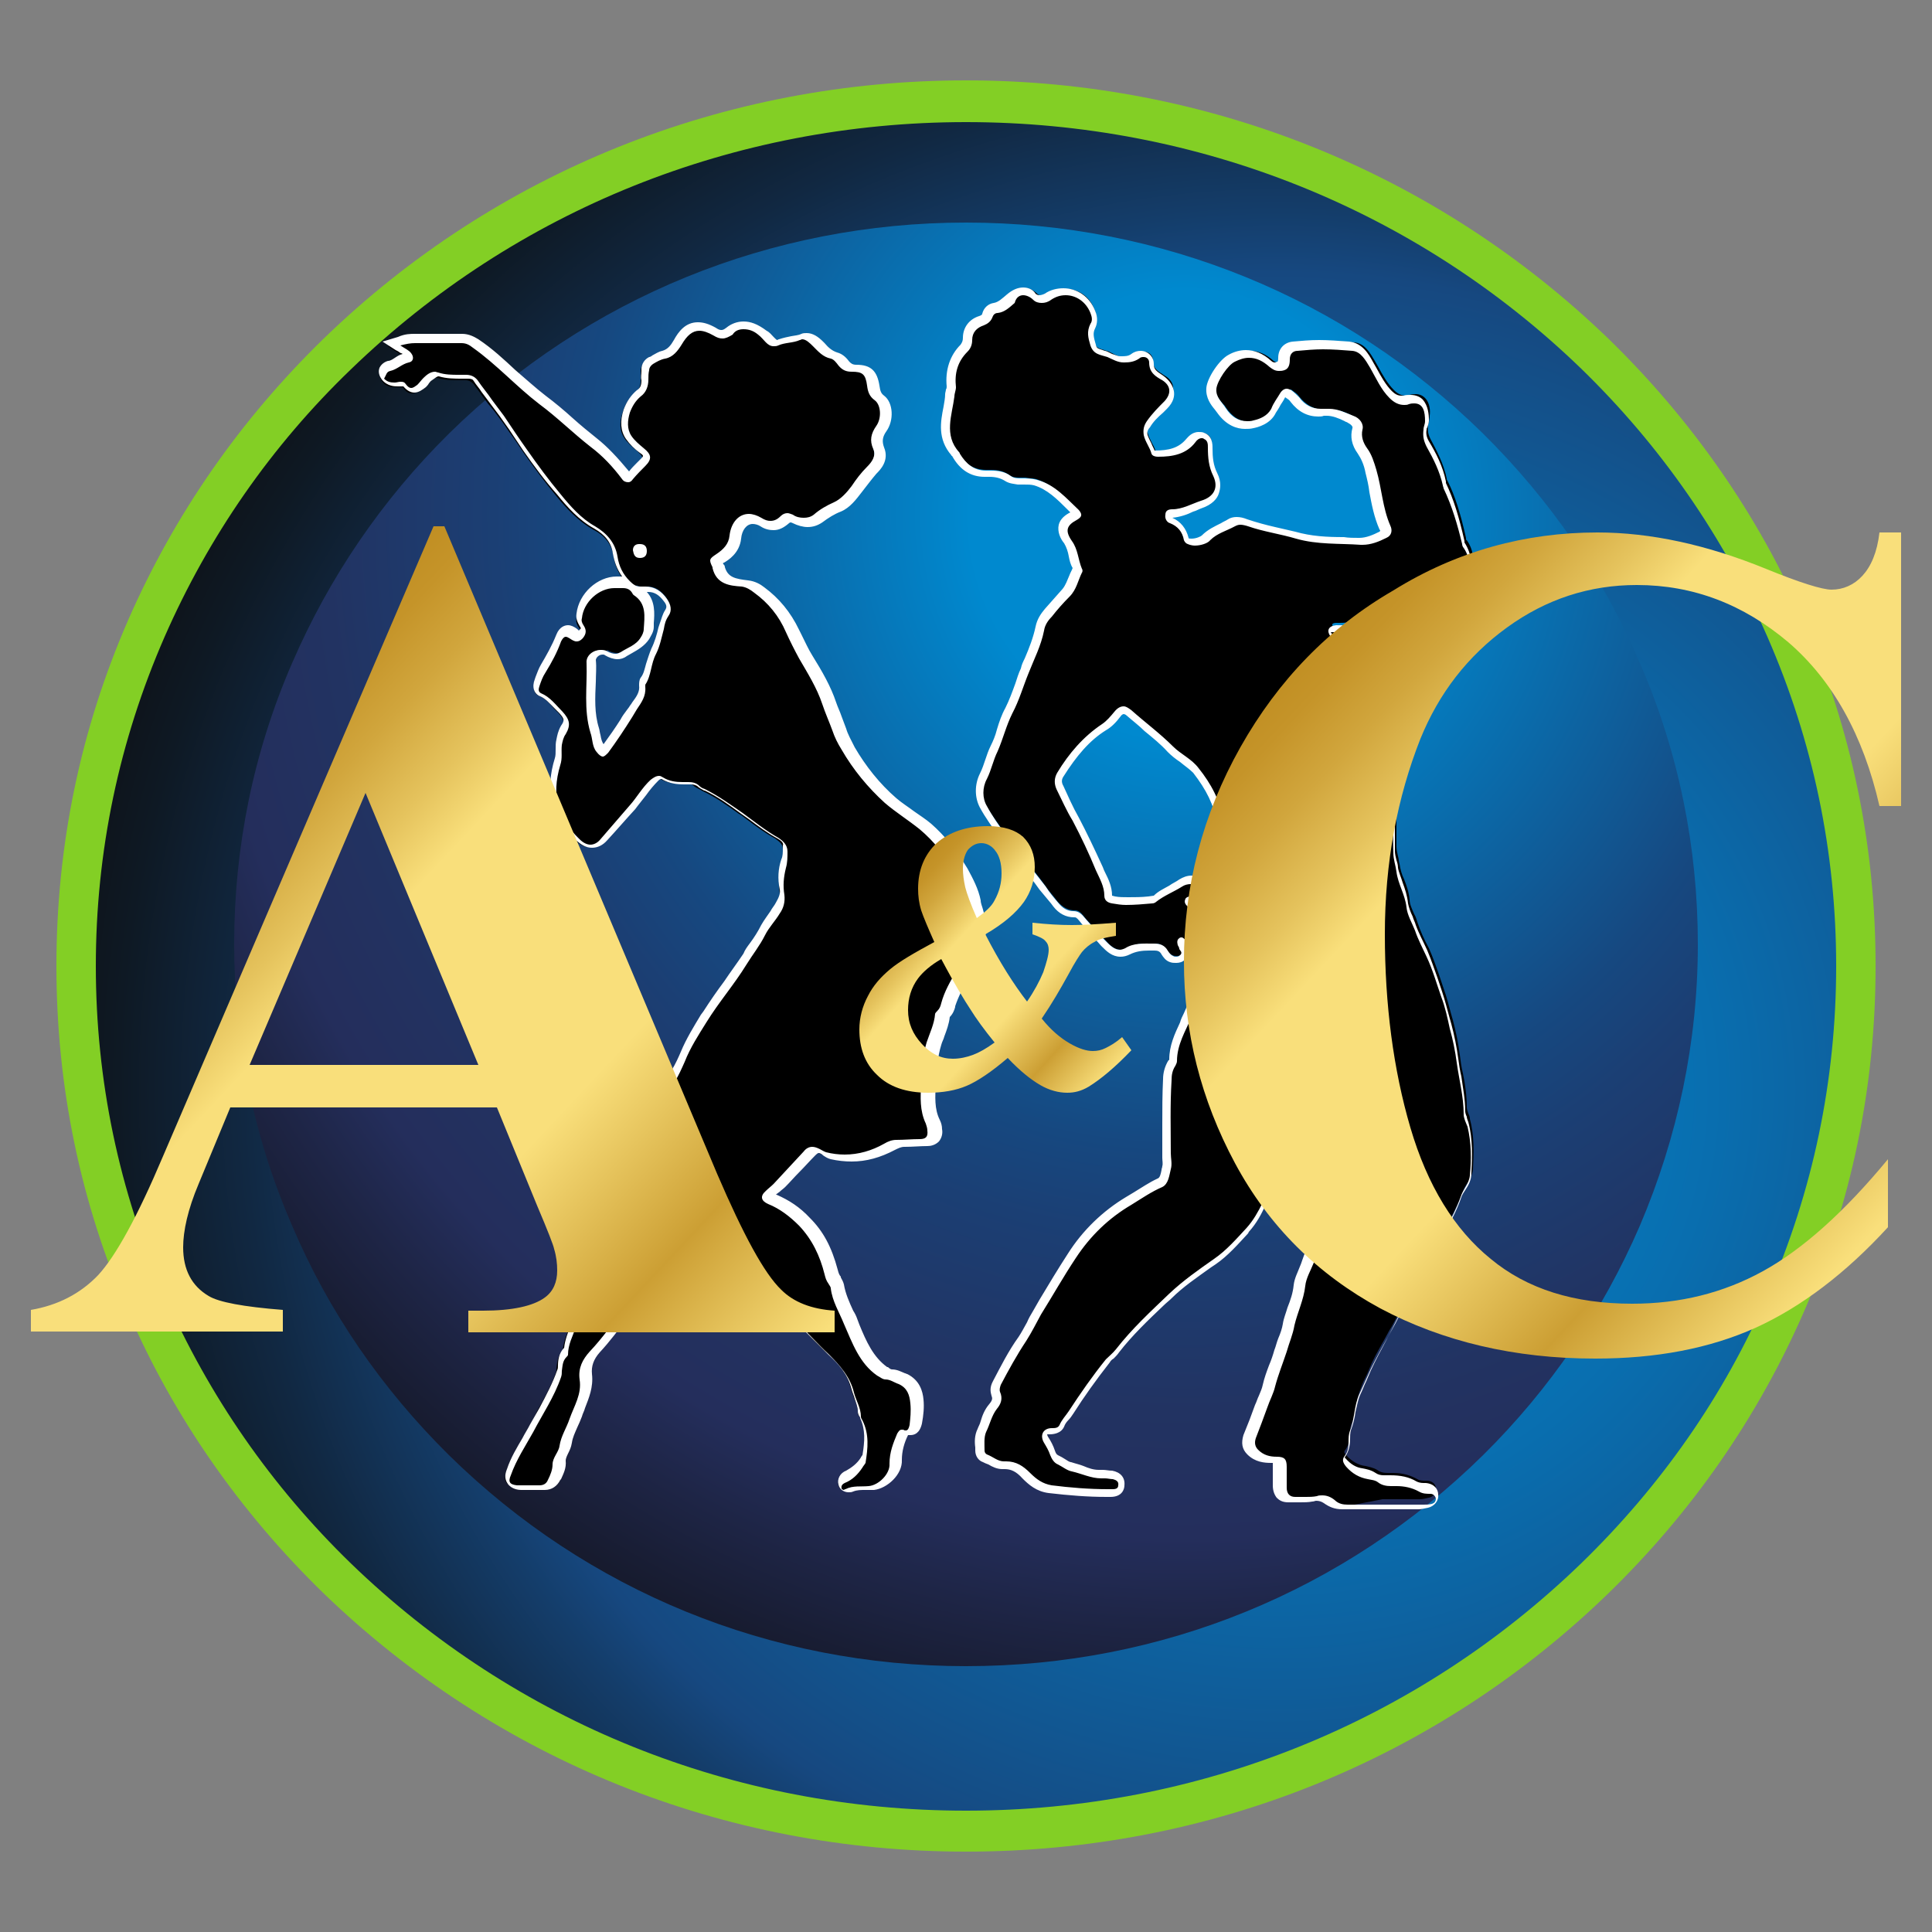 <?xml version="1.0" encoding="utf-8"?>
<!-- Generator: Adobe Illustrator 24.3.0, SVG Export Plug-In . SVG Version: 6.00 Build 0)  -->
<svg version="1.1" id="info" xmlns="http://www.w3.org/2000/svg" xmlns:xlink="http://www.w3.org/1999/xlink" x="0px" y="0px"
	 viewBox="0 0 250 250" style="enable-background:new 0 0 250 250;" xml:space="preserve">
<rect x="0" y="0" width="250" height="250" fill="#808080" stroke="none"/>
<style type="text/css">
	.st0{fill:url(#SVGID_1_);}
	.st1{fill:#83CF25;}
	.st2{fill:url(#SVGID_2_);}
	.st3{fill:#FFFFFF;}
	.st4{fill-rule:evenodd;clip-rule:evenodd;fill:url(#SVGID_3_);}
	.st5{fill-rule:evenodd;clip-rule:evenodd;fill:url(#SVGID_4_);}
	.st6{fill-rule:evenodd;clip-rule:evenodd;fill:url(#SVGID_5_);}
</style>
<g>
	
		<radialGradient id="SVGID_1_" cx="174.468" cy="141.144" r="181.289" gradientTransform="matrix(0.959 0 0 0.937 -1.833 8.872)" gradientUnits="userSpaceOnUse">
		<stop  offset="0" style="stop-color:#0089CF"/>
		<stop  offset="0.124" style="stop-color:#0282C6"/>
		<stop  offset="0.324" style="stop-color:#096EAF"/>
		<stop  offset="0.573" style="stop-color:#144F88"/>
		<stop  offset="0.623" style="stop-color:#164880"/>
		<stop  offset="0.67" style="stop-color:#143D6A"/>
		<stop  offset="0.771" style="stop-color:#112842"/>
		<stop  offset="0.864" style="stop-color:#0E1924"/>
		<stop  offset="0.943" style="stop-color:#0D0F12"/>
		<stop  offset="1" style="stop-color:#0C0C0C"/>
	</radialGradient>
	<path class="st0" d="M231,168.7c-5.8,13.3-14.1,25.3-24.7,35.6c-21.7,21.1-50.6,32.7-81.3,32.7s-59.6-11.6-81.3-32.7
		C33.1,194,24.8,182,19,168.7c-6-13.8-9.1-28.5-9.1-43.7c0-15.1,3.1-29.8,9.1-43.7C24.8,68,33.1,56,43.7,45.7
		C65.4,24.7,94.3,13.1,125,13.1c30.7,0,59.6,11.6,81.3,32.7C216.9,56,225.2,68,231,81.3c6,13.8,9.1,28.5,9.1,43.7
		C240.1,140.1,237.1,154.8,231,168.7z"/>
	<path class="st1" d="M125,239.6c-31.4,0-60.8-11.9-83.1-33.4c-10.8-10.5-19.4-22.8-25.3-36.4c-6.2-14.2-9.3-29.2-9.3-44.8
		s3.1-30.6,9.3-44.8c6-13.7,14.5-25.9,25.3-36.4C64.2,22.2,93.7,10.4,125,10.4s60.8,11.9,83.1,33.4c10.8,10.5,19.4,22.8,25.3,36.4
		c6.2,14.2,9.3,29.2,9.3,44.8s-3.1,30.6-9.3,44.8c-6,13.7-14.5,25.9-25.3,36.4C185.8,227.8,156.4,239.6,125,239.6z M125,15.8
		c-30,0-58.3,11.4-79.6,32C35.1,57.7,27,69.4,21.3,82.4c-5.9,13.5-8.9,27.8-8.9,42.6s3,29.1,8.9,42.6c5.7,13,13.8,24.7,24.1,34.7
		c21.3,20.6,49.5,32,79.6,32s58.3-11.4,79.6-32c10.3-10,18.5-21.7,24.1-34.7l0,0c5.9-13.5,8.9-27.8,8.9-42.6s-3-29.1-8.9-42.6
		c-5.7-13-13.8-24.7-24.1-34.7C183.3,27.1,155,15.8,125,15.8z"/>
	
		<radialGradient id="SVGID_2_" cx="161.78" cy="66.608" r="180.236" gradientTransform="matrix(0.959 0 0 1 -1.833 0)" gradientUnits="userSpaceOnUse">
		<stop  offset="0.161" style="stop-color:#0089CF"/>
		<stop  offset="0.2" style="stop-color:#0380C4"/>
		<stop  offset="0.453" style="stop-color:#164880"/>
		<stop  offset="0.517" style="stop-color:#1B3F74"/>
		<stop  offset="0.643" style="stop-color:#223362"/>
		<stop  offset="0.734" style="stop-color:#242E5C"/>
		<stop  offset="0.796" style="stop-color:#1E2546"/>
		<stop  offset="0.931" style="stop-color:#11131C"/>
		<stop  offset="1" style="stop-color:#0C0C0C"/>
	</radialGradient>
	<path class="st2" d="M212.2,158.6c-4.8,11.1-11.6,21.1-20.3,29.7c-17.9,17.6-41.6,27.3-66.9,27.3s-49-9.7-66.9-27.3
		c-8.7-8.6-15.6-18.6-20.3-29.7c-5-11.5-7.5-23.8-7.5-36.4c0-12.6,2.5-24.9,7.5-36.4c4.8-11.1,11.6-21.1,20.3-29.7
		C76,38.5,99.8,28.8,125,28.8c25.2,0,49,9.7,66.9,27.3c8.7,8.6,15.6,18.6,20.3,29.7c5,11.5,7.5,23.8,7.5,36.4
		C219.7,134.8,217.1,147.1,212.2,158.6z"/>
	<g>
		<path d="M173.7,195c-0.8,0-1.5-0.2-2-0.7c-0.4-0.3-0.8-0.4-1.3-0.4c-0.2,0-0.4,0-0.6,0.1c-0.4,0.1-0.9,0.1-1.5,0.1
			c-0.3,0-0.6,0-0.9,0l-0.6,0c-0.5,0-0.9-0.2-1.2-0.4c-0.3-0.3-0.4-0.7-0.4-1.2c0-0.9,0-1.8,0-2.7c0-0.8-0.1-0.8-0.8-0.8
			c-0.8,0-1.8-0.1-2.7-1c-0.7-0.7-0.6-1.4-0.4-2c0.2-0.7,0.5-1.3,0.8-2c0.3-0.6,0.5-1.3,0.7-2c0.1-0.4,0.3-0.8,0.5-1.2
			c0.2-0.5,0.4-1,0.6-1.5c0.2-0.9,0.5-1.7,0.8-2.5c0.2-0.7,0.5-1.4,0.7-2c0.1-0.5,0.3-1,0.5-1.5c0.2-0.6,0.4-1.3,0.6-1.9
			c0.2-0.7,0.4-1.4,0.6-2.1c0.3-1,0.7-1.9,0.8-3c0.1-0.8,0.4-1.5,0.7-2.3c0.1-0.3,0.2-0.6,0.4-0.9c0.3-0.9,0.7-1.7,1-2.6l0.4-1
			c0.4-1,0.9-2,1.5-2.9c0.3-0.4,0.5-0.9,0.8-1.4c0.3-0.6,0.5-1.1,1-1.7c0.2-0.2,0-0.7,0-0.9c-0.2-0.9,0-1.6,0.7-2.2
			c0.6-0.5,0.7-0.8,0.4-1.5c-0.2-0.5-0.4-1-0.7-1.4c-0.3-0.6-0.6-1.3-0.9-1.9c-0.3-0.7-0.6-1.4-0.9-2c-0.4-0.8-0.8-1.6-1.1-2.5
			c-0.1-0.4-0.4-0.8-0.7-1.2c-0.1-0.1-0.2-0.2-0.2-0.3c-0.3,0.3-0.5,0.5-0.5,0.7c-0.1,0.5-0.4,1-0.5,1.4c-0.3,0.6-0.5,1.2-0.6,1.8
			c-0.1,0.6-0.4,1.2-0.7,1.7c-0.2,0.4-0.4,0.7-0.5,1c-0.2,0.5-0.4,1-0.6,1.4c-0.3,0.6-0.5,1.2-0.7,1.9c-0.2,0.6-0.5,1.3-0.8,1.9
			c-0.1,0.3-0.3,0.6-0.4,0.9l-0.3,0.7c-0.3,0.8-0.7,1.7-1.1,2.5c-0.5,1.1-1.2,2.4-2.1,3.4l-0.2,0.2c-1.3,1.4-2.6,2.8-4.1,3.9
			l-0.6,0.4c-1.8,1.2-3.6,2.5-5.2,4.1l-1,0.9c-2,1.9-4.1,3.9-5.8,6.2c-0.2,0.3-0.5,0.5-0.7,0.7c-0.2,0.2-0.4,0.4-0.6,0.6
			c-1.8,2.3-3.4,4.5-4.8,6.7c-0.2,0.3-0.3,0.5-0.5,0.7c-0.3,0.3-0.5,0.6-0.7,1c-0.3,0.7-1,0.7-1.4,0.7c-0.4,0-0.6,0.1-0.7,0.3
			c-0.1,0.2,0,0.5,0.1,0.8c0.4,0.6,0.6,1.1,0.8,1.7c0.1,0.3,0.3,0.7,0.7,0.9c0.3,0.1,0.5,0.3,0.8,0.4c0.3,0.2,0.6,0.4,0.9,0.4
			c0.5,0.1,1,0.3,1.5,0.4c0.8,0.3,1.5,0.5,2.2,0.5c0.1,0,0.2,0,0.3,0c0.1,0,0.2,0,0.3,0c0.3,0,0.7,0.1,1,0.1l0.1,0
			c0.8,0.1,1.2,0.6,1.2,1.3c0,0.4-0.3,1-1.3,1l-0.5,0c-2.4,0-4.8-0.2-7.4-0.5c-1.4-0.2-2.3-1-3.1-1.8c-0.9-0.9-1.7-1.3-2.7-1.3
			c0,0-0.2,0-0.2,0c-0.7,0-1.2-0.3-1.6-0.5c-0.3-0.1-0.5-0.3-0.8-0.4c-0.4-0.1-0.6-0.5-0.7-1c0-0.1,0-0.3,0-0.4c0-0.7,0-1.5,0.3-2.2
			c0.2-0.3,0.3-0.7,0.4-1c0.3-0.7,0.5-1.4,1-2c0.5-0.6,0.6-1.1,0.4-1.6c-0.2-0.4-0.1-0.9,0.1-1.4c1-1.9,2.1-3.9,3.3-5.7
			c0.4-0.6,0.7-1.2,1.1-1.9c0.3-0.5,0.5-1,0.8-1.5l0.8-1.4c1.2-2,2.4-4,3.7-5.9c1.9-2.9,4.4-5.3,7.4-7.1c0.3-0.2,0.7-0.4,1-0.6
			c1-0.6,2-1.2,3-1.7c0.5-0.2,0.6-0.8,0.7-1.5c0-0.2,0.1-0.3,0.1-0.5c0.1-0.4,0.1-0.8,0-1.2c0-0.3,0-0.5,0-0.8c0-1.2,0-2.3,0-3.5
			c0-1.9,0-3.9,0.1-5.9c0-0.7,0.1-1.5,0.6-2.2c0.1-0.2,0.2-0.3,0.2-0.3c0-1.7,0.7-3.2,1.3-4.7c0.2-0.4,0.4-0.8,0.5-1.2
			c0.7-1.6,1.5-3.5,2.8-5.1c0.3-0.4,0.4-0.8,0.4-1.2l0-0.9c0-0.8,0-1.7,0-2.5c0-0.6-0.3-0.8-0.6-0.9c-0.5-0.1-0.9-0.3-1.4-0.5
			c0.4,0.5,0.7,1,0.9,1.6c0.1,0.6,0,1.1-0.3,1.5c-0.3,0.3-0.6,0.5-1,0.6l-0.1,0c-0.2,0-0.6,0-0.9-0.4c0-0.1-0.1-0.1-0.1-0.2
			c0,0.1-0.1,0.2-0.1,0.2c-0.2,0.3-0.6,0.4-0.9,0.4c-0.2,0-0.4,0-0.6-0.1c-0.4-0.2-0.7-0.5-0.9-0.8c-0.3-0.5-0.7-0.7-1.3-0.7
			c0,0-0.5,0-0.7,0c-1,0-1.9,0-2.8,0.5c-0.3,0.2-0.6,0.3-0.9,0.3c-0.9,0-1.5-0.6-2-1.2l-0.1-0.1c-0.9-0.8-1.6-1.8-2.4-2.6l-0.4-0.5
			c-0.4-0.5-0.7-0.7-1.1-0.7c-0.9,0-1.6-0.4-2.3-1.2l-0.3-0.4c-0.5-0.6-1-1.2-1.4-1.8c-0.7-1-1.5-1.9-2.2-2.9c-1-1.2-2-2.5-2.9-3.8
			l-0.2-0.2c-0.8-1.2-1.7-2.3-2.4-3.6c-0.6-1.2-0.7-2.7,0-3.9c0.3-0.6,0.5-1.2,0.7-1.8c0.2-0.6,0.4-1.2,0.7-1.8
			c0.3-0.7,0.6-1.5,0.8-2.2c0.3-0.9,0.6-1.8,1-2.7c0.6-1.1,1-2.2,1.4-3.3c0.2-0.6,0.5-1.2,0.7-1.9c0.2-0.4,0.3-0.8,0.5-1.2
			c0.6-1.3,1.2-2.7,1.4-4.2c0.2-0.8,0.6-1.5,1.1-2.1c0.7-0.9,1.5-1.8,2.3-2.6c0.5-0.5,0.8-1.2,1.1-2c0.1-0.3,0.3-0.7,0.4-1
			c0,0,0-0.1,0-0.1c-0.2-0.5-0.4-1.1-0.5-1.6c-0.2-0.7-0.3-1.3-0.7-1.9c-0.4-0.6-0.8-1.3-0.6-2c0.2-0.7,0.9-1.1,1.4-1.4
			c0.3-0.1,0.3-0.2,0.4-0.2c0,0,0-0.1-0.2-0.2c-0.2-0.2-0.4-0.4-0.7-0.6c-1.4-1.4-2.7-2.6-4.5-3.2c-0.4-0.1-0.9-0.1-1.4-0.2
			c-0.2,0-0.4,0-0.6,0l-0.2,0c-0.4,0-0.9,0-1.4-0.4c-0.6-0.4-1.3-0.6-2.3-0.6c-0.1,0-0.6,0-0.6,0c-1.6,0-2.9-0.8-3.8-2.5l-0.1-0.1
			c-1.7-1.9-1.3-4-1-5.9c0.1-0.6,0.2-1.1,0.3-1.7c0-0.2,0-0.3,0.1-0.5c0-0.2,0.1-0.4,0.1-0.6c-0.2-2,0.3-3.7,1.6-5
			c0.3-0.3,0.5-0.7,0.5-1.2c0-1.1,0.7-2,1.8-2.3c0.5-0.2,0.7-0.3,0.7-0.7c0.1-0.5,0.5-0.9,1.1-1c0.7-0.1,1.3-0.6,1.9-1.2
			c0.6-0.6,1.2-0.8,1.8-0.8c0.5,0,1.1,0.2,1.6,0.7c0.2,0.2,0.5,0.3,0.8,0.3c0.3,0,0.6-0.1,0.9-0.3c0.7-0.4,1.4-0.6,2.1-0.6
			c1.6,0,3,1,3.6,2.6c0.3,0.7,0.3,1.3,0,1.8c-0.4,0.8-0.3,1.5,0,2.5c0.2,0.7,0.6,0.8,1.3,1c0.2,0.1,0.4,0.1,0.6,0.2
			c0.2,0.1,0.4,0.2,0.6,0.3c0.4,0.2,0.8,0.4,1.3,0.4c0.7,0,1.2-0.1,1.7-0.4c0.3-0.2,0.6-0.3,0.9-0.3c0.7,0,1.2,0.5,1.2,1.2
			c0,1,0.6,1.3,1.5,1.9c0.9,0.5,1.1,1.2,1.1,1.6c0.1,0.4,0,1.1-0.8,1.9c-0.2,0.2-0.3,0.3-0.5,0.5c-0.6,0.6-1.2,1.2-1.7,2
			c-0.3,0.5-0.4,0.9-0.3,1.4c0.1,0.4,0.3,0.8,0.5,1.2c0.2,0.4,0.4,0.7,0.5,1.1c0,0,0.1,0.1,0.3,0.1c1.9,0,3.4-0.4,4.5-1.7
			c0.2-0.2,0.6-0.7,1.2-0.7c0.2,0,0.3,0,0.5,0.1c0.8,0.3,0.8,1.1,0.8,1.6c0,1.3,0.1,2.4,0.6,3.5c0.4,0.8,0.5,1.6,0.2,2.3
			c-0.3,0.7-1,1.3-2,1.6c-0.4,0.1-0.7,0.3-1.1,0.4c-0.9,0.3-1.8,0.7-2.8,0.7c-0.4,0-0.4,0.2-0.5,0.3c0,0.3,0.1,0.5,0.3,0.6
			c1.1,0.4,1.8,1.3,2.1,2.5c0,0.1,0.1,0.2,0.2,0.2c0.1,0.1,0.4,0.1,0.7,0.1c0.7,0,1.4-0.2,1.7-0.5c0.7-0.7,1.5-1.1,2.3-1.5
			c0.3-0.2,0.7-0.3,1-0.5c0.3-0.1,0.6-0.2,0.9-0.2c0.4,0,0.7,0.1,1.2,0.2c1.2,0.4,2.5,0.7,3.7,1c0.8,0.2,1.7,0.4,2.5,0.6
			c2.1,0.6,4.2,0.6,6.4,0.7c0.6,0,1.3,0,1.9,0.1l0.2,0c1,0,2-0.4,2.9-0.9c0.2-0.1,0.6-0.3,0.3-1c-0.7-1.5-1-3.1-1.2-4.7
			c-0.2-0.8-0.3-1.7-0.5-2.5c-0.2-0.8-0.5-1.8-1.1-2.6c-0.4-0.6-1-1.6-0.6-2.9c0.1-0.5-0.2-1-0.9-1.3l-0.4-0.2
			c-0.8-0.4-1.6-0.7-2.5-0.7c-0.1,0-0.3,0-0.4,0c-0.2,0-0.4,0-0.6,0c-1.3,0-2.3-0.6-3.2-1.7c-0.2-0.3-0.5-0.5-0.9-0.8
			c-0.1-0.1-0.2-0.1-0.3-0.1c0,0-0.2,0-0.3,0.2c-0.2,0.4-0.4,0.7-0.6,1.1c-0.2,0.3-0.4,0.7-0.6,1c-0.6,1.2-1.8,1.6-2.6,1.8
			c-0.3,0.1-0.7,0.1-1,0.1c-1.3,0-2.3-0.6-3.2-1.9c-0.1-0.2-0.2-0.3-0.4-0.5c-0.5-0.6-1.1-1.3-1-2.4c0.1-1.1,1.6-3.4,2.6-3.9
			c0.7-0.4,1.3-0.5,2-0.5c1,0,2,0.4,3,1.3c0.3,0.2,0.5,0.3,0.8,0.3c0.2,0,0.3,0,0.5-0.1c0.3-0.1,0.4-0.3,0.4-1
			c0-0.9,0.6-1.5,1.5-1.6c1.1-0.1,2.2-0.2,3.3-0.2c1.2,0,2.5,0.1,3.9,0.2c1.4,0.1,2.1,1.4,2.7,2.4l0.4,0.7c0.6,1.1,1.2,2.2,2.1,3.1
			c0.5,0.5,1,0.7,1.5,0.7c0.2,0,0.3,0,0.5-0.1c0.3-0.1,0.6-0.1,0.8-0.1c0.5,0,0.9,0.2,1.2,0.5c0.6,0.6,0.7,1.6,0.6,2.3
			c0,0.3-0.1,0.6-0.1,0.8c0,0.1-0.1,0.2-0.1,0.4c-0.1,0.7,0,1.2,0.3,1.8c0.8,1.5,1.7,3.2,2.1,5.1c0,0.1,0,0.2,0.1,0.3
			c1,2,1.7,4.3,2.4,7.4l0,0.1c0,0.1,0,0.2,0.1,0.2c1,1.4,0.9,2.9,0.8,4.4c0,0.4,0,0.8,0,1.1c0,1-0.5,1.6-1.5,1.7
			c-0.8,0.6-1.8,0.8-2.7,0.9c-0.8,0.1-1.5,0.2-2.1,0.6c-0.3,0.2-0.8,0.3-1.1,0.3h-0.1c-1,0-2,0.2-3,0.4c-1,0.2-2.1,0.4-3.2,0.4
			c0,0-0.1,0-0.1,0c-0.5,0-1,0.2-1.6,0.5c-0.6,0.4-1.3,0.4-1.9,0.4c-0.1,0-0.3,0-0.4,0c-0.3,0-0.5,0.1-0.5,0.2c0,0.1,0,0.2,0.2,0.5
			c1.2,1.7,2.2,3.5,3,5.3l0.3,0.7l0.1,0.2c0.1,0.2,0.2,0.3,0.2,0.6c0.3,0.9,0.7,1.9,1.1,2.8c0.4,1,0.9,2.1,1.2,3.2
			c0.1,0.5,0.3,1,0.5,1.5c0.4,1.1,0.9,2.2,0.8,3.5c0,0.4,0.1,0.8,0.3,1.2c0.1,0.4,0.3,0.7,0.3,1.1c0.3,2,0.3,4,0.3,6
			c0,0.7,0,1.4,0,2.1c0,0.4,0.1,0.9,0.2,1.3c0.1,0.3,0.1,0.7,0.2,1c0.1,0.7,0.3,1.4,0.6,2c0.3,0.8,0.6,1.6,0.7,2.6
			c0,0.6,0.3,1.2,0.6,1.9c0.2,0.3,0.3,0.7,0.4,1c0.4,1.2,0.9,2.3,1.5,3.4c0.5,1.1,0.9,2.3,1.3,3.4c0.2,0.6,0.4,1.2,0.6,1.8
			c0.4,1.1,0.7,2.3,1,3.4l0.2,0.7c0.4,1.5,0.7,3,0.9,4.5c0.1,0.8,0.2,1.6,0.4,2.4c0.3,1.4,0.5,2.9,0.5,4.4c0,0.2,0.1,0.5,0.2,0.8
			c0.1,0.2,0.2,0.4,0.2,0.7c0.6,2.2,0.5,4.4,0.4,6.5c-0.1,0.8-0.4,1.4-0.8,1.9c-0.2,0.3-0.4,0.6-0.5,1c-0.7,1.8-1.6,3.5-2.5,5.1
			c-0.5,0.9-1,1.8-1.5,2.7c-0.9,1.9-2,3.7-2.9,5.2c-0.5,0.9-1,1.8-1.4,2.7c-0.4,0.8-0.8,1.6-1.3,2.4l-0.1,0.2
			c-0.7,1.3-1.5,2.6-2.1,3.9c-0.2,0.5-0.4,0.9-0.6,1.4c-0.3,0.6-0.6,1.2-0.8,1.8c-0.3,0.7-0.5,1.5-0.6,2.3c-0.1,0.8-0.3,1.6-0.6,2.3
			c-0.2,0.4-0.2,0.9-0.2,1.3c0,0.8-0.2,1.5-0.6,2.1c-0.2,0.2-0.2,0.4,0.1,0.7c0.7,0.8,1.6,1.3,2.5,1.4c0.4,0.1,1,0.2,1.5,0.5
			c0.4,0.3,0.8,0.4,1.4,0.4c0.1,0,0.1,0,0.2,0c0.2,0,0.4,0,0.5,0c1.2,0,2.2,0.3,3.1,0.8c0.3,0.2,0.7,0.2,1.1,0.2l0.2,0
			c1,0.1,1.1,0.8,1.1,1c0,0.6-0.3,1.1-0.9,1.2c-0.4,0.1-0.8,0.2-1.2,0.2c-0.8,0-1.6,0-2.3,0l-2,0l-0.5,0L173.7,195z M152.7,121.6
			c0,0-0.1,0,0,0.3c0,0.1,0.1,0.2,0.1,0.3l0.1,0.2c0,0,0,0.1,0.1,0.1c0.1,0.1,0.1,0.2,0.2,0.2c0,0,0-0.1,0-0.1
			c0.1-0.3,0-0.6-0.3-0.8C152.8,121.6,152.7,121.6,152.7,121.6z M153.8,116.3c-0.1,0-0.1,0-0.1,0c-0.1,0.1-0.1,0.2,0.3,0.4l0.2,0.1
			c1,0.2,1.7,0.8,2.4,1.4c0.1,0.1,0.2,0.1,0.2,0.2l0.2-0.2c0.4-0.4,0.7-0.8,0.9-1.3c0.4-1.3,1.2-2.6,2.3-4c0.6-0.8,1.2-1.6,1.1-2.4
			c0-1.2-0.3-1.6-1.2-2c-1.3-0.5-2-1.3-2.1-2.4c-0.3-2.2-1.3-4.3-3.1-6.5c-0.5-0.6-1.1-1.1-1.8-1.5c-0.5-0.4-1-0.8-1.5-1.2
			c-1-1-2-1.9-3.1-2.7c-0.8-0.6-1.6-1.3-2.3-1.9c-0.3-0.2-0.5-0.4-0.7-0.4c-0.2,0-0.5,0.2-0.8,0.5c-0.6,0.7-1.1,1.3-1.8,1.7
			c-2.1,1.4-3.9,3.4-5.7,6.2c-0.3,0.5-0.3,1,0,1.7c0.6,1.3,1.3,2.7,2.1,4.1c1,1.9,2,4,3,6.4c0.1,0.2,0.2,0.5,0.3,0.7
			c0.4,0.9,0.9,1.8,0.8,2.9c0,0.2,0,0.4,0.6,0.5c0.5,0.1,1.1,0.1,1.8,0.1c0.9,0,1.8-0.1,2.6-0.1l0.7-0.1c0.1,0,0.2,0,0.2-0.1
			c0.6-0.5,1.3-0.9,2-1.3c0.5-0.3,0.9-0.5,1.4-0.8c0.4-0.3,0.9-0.4,1.3-0.4c1,0,2,0.6,2.4,1.5c0.4,0.8,0.1,1.3-0.2,1.6
			c-0.2,0.2-0.5,0.3-0.8,0.3s-0.6-0.1-0.8-0.3c-0.1-0.1-0.2-0.1-0.2-0.2c0,0-0.1-0.1-0.1-0.1C154.2,116.4,154,116.3,153.8,116.3z
			 M109.3,192.8c-0.4,0-0.7-0.2-0.8-0.6c-0.1-0.5,0.1-1,0.7-1.3c0.8-0.4,1.5-1,2.1-1.8l0.1-0.2c0.1-0.1,0.2-0.2,0.2-0.3
			c0.3-1.9,0.5-3.6-0.3-5.2c0,0,0-0.1-0.1-0.1c-0.1-0.1-0.2-0.3-0.2-0.6c0-0.6-0.2-1.2-0.5-1.8c-0.1-0.4-0.3-0.8-0.4-1.2
			c-0.5-2.1-1.8-3.5-3.2-4.7c-0.9-0.8-1.7-1.7-2.5-2.5c-0.6-0.6-1.2-1.2-1.8-1.8c-1.9-1.8-3.7-3.7-5.4-5.5l-0.5-0.6
			c-1-1-1.9-2-2.9-3c-0.7-0.8-1.4-1.5-2.2-2.3c-0.6-0.7-1.3-1.4-1.9-2.3c-0.7-1.1-0.8-2.1-0.1-3c0.3-0.4,0.4-0.9,0.4-1.5
			c0-0.6,0.1-1.3,0.4-1.9c0.1-0.3,0.1-0.4,0.1-0.5c-0.1-0.1-0.1-0.1-0.2-0.1c-0.1,0-0.3,0.1-0.3,0.2c-0.1,0.5-0.4,1-0.6,1.4
			c-0.3,0.7-0.6,1.3-0.5,2c0.1,0.6-0.1,1.2-0.5,1.9c-0.3,0.5-0.5,1.2-0.6,1.9c-0.1,0.4-0.2,0.9-0.3,1.4c-0.4,1.2-0.9,2.2-1.4,3
			l-0.4,0.7c-1.4,2.2-2.8,4.5-4.4,6.6c-0.4,0.5-0.7,0.9-1.1,1.4c-1.1,1.5-2.3,3-3.6,4.4c-1,1-1.3,2.1-1.2,3.2
			c0.2,1.6-0.3,2.9-0.8,4.2c-0.2,0.4-0.3,0.8-0.4,1.2c-0.2,0.5-0.4,0.9-0.5,1.3c-0.3,0.7-0.6,1.4-0.7,2.1c-0.1,0.5-0.3,0.8-0.5,1.2
			c-0.2,0.4-0.4,0.7-0.4,1.1c0,0.8-0.3,1.5-0.6,2.1l-0.1,0.1c-0.3,0.6-0.9,1-1.6,1c-0.5,0-1.1,0-1.6,0c-0.5,0-0.9,0-1.4,0
			c-0.4,0-1-0.1-1.3-0.6c-0.3-0.5-0.1-1,0-1.4c0.5-1.4,1.2-2.7,1.9-3.9c0.3-0.6,0.7-1.2,1-1.8c0.4-0.7,0.8-1.4,1.1-2.1
			c0.9-1.6,1.8-3.2,2.4-4.9c0.1-0.2,0.1-0.4,0.1-0.7c0.1-0.6,0.1-1.5,0.8-2.1c0.1-1.1,0.4-2,0.8-2.9c0.1-0.3,0.2-0.5,0.3-0.8
			c0.2-0.5,0.3-0.9,0.4-1.5c0.2-1,0.4-2,1.1-2.8c0-0.1,0.1-0.3,0.1-0.4c0.1-0.7,0.3-1.4,0.7-2.1c0.2-0.4,0.3-0.9,0.5-1.4
			c0.1-0.5,0.2-0.9,0.4-1.4c0.3-0.7,0.5-1.4,0.8-2.2c0.2-0.8,0.5-1.5,0.8-2.3c0.2-0.3,0.3-0.7,0.4-1.1c0.2-0.5,0.3-1,0.6-1.5
			c0.4-0.8,0.7-1.6,0.9-2.5c0.2-0.6,0.4-1.2,0.6-1.8c0.6-1.5,1.3-3,1.9-4.3c0.9-1.9,2.1-4.4,3.7-6.7c0.6-0.8,0.9-1.7,1.3-2.5
			c0.7-1.7,1.6-3.3,2.6-4.7l0.3-0.4c0.8-1.3,1.8-2.6,2.7-3.9c0.9-1.2,1.7-2.4,2.5-3.6c0.3-0.4,0.5-0.8,0.8-1.2
			c0.5-0.8,1.1-1.6,1.5-2.5c0.3-0.6,0.7-1.2,1.1-1.7c0.3-0.4,0.5-0.7,0.8-1.1c0.5-0.8,0.6-1.4,0.5-2c-0.2-1.3-0.1-2.5,0.2-3.7
			c0.2-0.5,0.2-1.1,0.2-1.7l0-0.3c0-0.6-0.3-0.9-1-1.4c-1.3-0.7-2.5-1.6-3.7-2.5c-0.3-0.2-0.6-0.5-1-0.7c-1.5-1.1-3.1-2.2-4.8-3
			c-0.3-0.2-0.6-0.3-0.9-0.5c-0.3-0.3-0.6-0.4-1.1-0.4l-0.8,0c-0.8,0-1.8-0.1-2.7-0.7c-0.1-0.1-0.2-0.1-0.2-0.1
			c-0.2,0-0.5,0.1-0.7,0.4c-0.6,0.6-1.1,1.2-1.6,1.9c-0.3,0.5-0.7,0.9-1.1,1.4l-0.3,0.4c-1.1,1.3-2.3,2.7-3.5,4
			c-0.5,0.6-1.1,0.9-1.7,0.9c-0.6,0-1.1-0.3-1.7-0.8c-3.1-3-3.9-6.1-2.6-10.1c0.1-0.4,0.1-0.9,0.1-1.4c0-0.4,0-0.7,0.1-1.1
			c0.1-0.5,0.2-1,0.5-1.6c0.5-0.9,0.5-1.4-0.3-2.3c-0.2-0.2-0.4-0.4-0.6-0.6c-0.6-0.7-1.2-1.4-2-1.7c-0.6-0.2-0.7-0.9-0.5-1.6
			l0.1-0.3c0.2-0.5,0.4-1,0.7-1.5c0.7-1.2,1.4-2.4,2-3.9c0.3-0.7,0.8-0.9,1.1-0.9c0.3,0,0.6,0.1,0.8,0.4c0.2,0.2,0.4,0.3,0.6,0.3
			c0,0,0.2,0,0.4-0.2c0.3-0.3,0.4-0.6,0-1.1c-0.3-0.4-0.4-0.8-0.3-1.3c0.3-2.4,2.4-4.4,4.7-4.4l0.6,0c0.1,0,0.4,0,0.5,0
			c0.3,0,0.5,0,0.8,0.1c0,0-0.1-0.1-0.1-0.1c-1-1.1-1.5-2.2-1.7-3.5c-0.2-1.5-1.1-2.7-2.7-3.5c-1.9-1.1-3.4-2.7-4.7-4.3
			c-1.5-1.8-2.9-3.7-4.3-5.7c-0.6-0.9-1.2-1.8-1.8-2.6c-0.4-0.6-0.8-1.2-1.2-1.7c-0.3-0.4-0.6-0.8-0.9-1.2c-0.2-0.2-0.4-0.5-0.6-0.7
			c-0.3-0.4-0.6-0.8-0.9-1.2c-0.3-0.5-0.7-0.9-1-1.4c-0.3-0.3-0.6-0.5-1.1-0.5l-0.8,0c-0.9,0-1.8,0-2.8-0.3c-0.1,0-0.2,0-0.2,0
			c-0.4,0-0.9,0.4-1.2,0.6c-0.1,0.1-0.3,0.3-0.4,0.4c-0.1,0.1-0.3,0.3-0.4,0.4c-0.3,0.3-0.6,0.6-1.1,0.6c-0.4,0-0.8-0.2-1.1-0.7
			c0-0.1-0.1-0.1-0.3-0.1c-0.1,0-0.2,0-0.3,0c-0.1,0-0.3,0-0.4,0c0,0,0,0,0,0c-0.6,0-1.3-0.1-1.7-0.7c-0.3-0.4-0.4-0.7-0.2-1
			c0.1-0.2,0.2-0.5,0.7-0.6c0.3-0.1,0.7-0.3,1-0.5c0.4-0.3,0.9-0.5,1.4-0.6c0.1,0,0.1,0,0.1-0.1c0,0,0-0.1-0.1-0.3
			c-0.2-0.2-0.4-0.4-0.8-0.6c-0.2-0.1-0.3-0.2-0.5-0.3l-0.9-0.6l1-0.3c0.9-0.3,1.5-0.3,2-0.3c1,0,5,0,6,0c0.8,0,1.3,0.3,1.8,0.6
			c1.7,1.2,3.2,2.6,4.7,3.9c1.2,1.1,2.5,2.3,3.9,3.3c1.2,0.9,2.4,1.9,3.5,2.9c1,0.9,2,1.8,3.1,2.6c1.4,1.1,2.7,2.4,4.2,4.2
			c0.2,0.2,0.3,0.3,0.4,0.3c0.1,0,0.2-0.1,0.2-0.2c0.3-0.5,0.7-0.8,1.1-1.2c0.2-0.2,0.4-0.4,0.5-0.6c0.3-0.3,0.5-0.6,0.5-0.8
			c0-0.2-0.2-0.4-0.6-0.8c-0.6-0.5-1.3-1.1-1.7-1.7c-0.6-0.9-0.7-2-0.2-3.4c0.3-1,0.8-1.8,1.5-2.3c0.6-0.5,0.8-1,0.8-1.8
			c0-0.4,0-0.7,0-1.1l0-0.2c0.1-0.7,0.4-1,0.8-1.2c0.2-0.1,0.3-0.2,0.5-0.2c0.4-0.2,0.8-0.4,1.2-0.5c0.8-0.2,1.3-0.8,1.8-1.6
			c0.6-1,1.4-2.1,2.7-2.1c0.6,0,1.2,0.2,2,0.7c0.4,0.2,0.7,0.3,1,0.3c0.3,0,0.6-0.1,1-0.4c0.5-0.4,1.2-0.7,1.9-0.7
			c0.8,0,1.6,0.3,2.2,0.8c0.3,0.2,0.6,0.5,0.8,0.8l0.2,0.3c0.3,0.3,0.5,0.3,0.6,0.3c0.1,0,0.3,0,0.4-0.1c0.5-0.2,1-0.3,1.5-0.4
			c0.5-0.1,0.9-0.2,1.4-0.3c0.2-0.1,0.3-0.1,0.5-0.1c0.7,0,1.2,0.5,1.8,1l0.2,0.2c0.6,0.6,1.1,1.1,1.9,1.3c0.6,0.2,1,0.7,1.3,1
			c0.3,0.4,0.7,0.6,1.3,0.6c1.7,0,2.3,0.6,2.5,2.2c0.1,0.8,0.3,1.2,0.8,1.6c1,0.8,1.1,2.8,0.2,4c-0.6,0.9-0.7,1.6-0.4,2.6
			c0.5,1.4-0.5,2.4-0.9,2.8c-0.7,0.7-1.3,1.5-2,2.4c-0.6,0.8-1.4,1.8-2.5,2.3c-0.9,0.4-1.7,0.9-2.5,1.5c-0.5,0.3-1,0.5-1.6,0.5
			c-0.5,0-1.1-0.1-1.6-0.4c-0.2-0.1-0.4-0.2-0.5-0.2c-0.1,0-0.3,0-0.5,0.3c-0.5,0.5-1,0.8-1.6,0.8c-0.4,0-0.9-0.2-1.4-0.5
			c-0.4-0.3-0.9-0.4-1.3-0.4c-1.1,0-1.8,0.9-2,2.3c-0.1,1.5-1.2,2.3-1.9,2.7c-0.1,0.1-0.5,0.3-0.6,0.4c0,0,0,0.1,0.3,0.5l0.1,0.1
			l0,0.1c0.4,1.7,1.5,1.9,3.3,2.1c0.8,0.1,1.4,0.5,1.9,0.9c1.8,1.3,3.2,3,4.3,5.3l0.3,0.6c0.4,0.9,0.9,1.8,1.4,2.7
			c1.2,2.1,2.3,3.9,3,6c0.2,0.6,0.5,1.2,0.7,1.8c0.2,0.5,0.4,1.1,0.6,1.6c0.3,0.9,0.8,1.8,1.2,2.5c1.4,2.5,3.3,4.8,5.5,6.8
			c0.7,0.6,1.5,1.2,2.3,1.8c0.7,0.5,1.5,1,2.1,1.6c1.7,1.4,3.2,3.2,4.6,5.6c0.7,1.2,1.4,2.5,1.7,3.9c0.1,0.4,0.2,0.8,0.3,1.3
			c0.3,0.8,0.5,1.6,0.4,2.6c-0.3,2-1,3.8-2.1,5.6c-1,1.6-1.6,2.8-2,4c-0.1,0.4-0.3,0.8-0.6,1.2c-0.1,0.1-0.1,0.1-0.1,0.1
			c-0.1,0.9-0.4,1.8-0.7,2.6c-0.2,0.4-0.3,0.8-0.4,1.2c-0.5,1.7-0.6,3.5-0.7,5.2c-0.1,1.7-0.2,3.4,0.6,4.9c0.2,0.3,0.2,0.7,0.2,1.1
			c0,0.4,0,0.9-0.3,1.2c-0.3,0.3-0.8,0.4-1.1,0.4c-1,0-1.9,0.1-2.9,0.1l-0.1,0c-0.5,0-0.9,0.2-1.4,0.5c-1.7,1-3.5,1.4-5.3,1.4
			c-0.8,0-1.7-0.1-2.5-0.3c-0.3-0.1-0.6-0.2-0.9-0.4l-0.1-0.1c-0.3-0.2-0.5-0.2-0.7-0.2c-0.2,0-0.4,0-0.8,0.4
			c-0.7,0.7-1.4,1.5-2.1,2.2c-0.6,0.6-1.2,1.3-1.8,1.9c-0.2,0.2-0.4,0.4-0.6,0.5c-0.1,0.1-0.3,0.2-0.4,0.3c-0.3,0.2-0.3,0.4-0.3,0.5
			c0,0.1,0.2,0.3,0.5,0.4c1.5,0.6,2.8,1.6,4.1,2.9c1.6,1.6,2.7,3.6,3.5,6.5c0.1,0.4,0.2,0.7,0.4,1c0.2,0.3,0.4,0.5,0.4,0.8
			c0.2,1.2,0.7,2.4,1.2,3.5c0.2,0.3,0.3,0.7,0.4,1l0.3,0.8c1,2.2,1.8,4.3,3.8,5.7c0.4,0.3,0.6,0.4,0.9,0.4c0.6,0,1.1,0.3,1.5,0.5
			l0.3,0.2c1.4,0.6,1.7,1.8,1.8,2.9c0.1,1,0,1.9-0.2,3c-0.1,0.3-0.2,1.1-1,1.1c-0.2,0-0.3,0-0.5-0.1c0,0,0,0,0,0
			c0,0-0.1,0.1-0.1,0.2c-0.5,1.2-1,2.3-0.9,3.6c0.1,1.7-1.7,3.3-3.1,3.4c-0.3,0-0.7,0-1,0c-0.7,0-1.3,0-1.8,0.3
			C109.6,192.7,109.5,192.8,109.3,192.8z M78,84.3c-0.4,0-0.8,0.2-1,0.4c-0.1,0.2-0.3,0.4-0.3,0.7c0,0.9,0,1.8,0,2.7
			c-0.1,2.1-0.1,4.1,0.5,6.1c0.1,0.3,0.1,0.6,0.2,0.9c0.1,0.6,0.2,1.1,0.5,1.4c0.3,0.3,0.4,0.4,0.4,0.4c0,0,0.1-0.1,0.3-0.3
			c0.8-1.1,1.5-2.2,2.3-3.3l0.8-1.3c0.1-0.1,0.2-0.3,0.3-0.4c0.1-0.2,0.3-0.4,0.4-0.6c0.6-0.9,1.1-1.6,1-2.5c0-0.2,0-0.4,0.1-0.6
			c0.4-0.6,0.5-1.3,0.7-2c0.2-0.6,0.3-1.3,0.6-1.9c0.4-0.8,0.7-1.8,0.9-2.8l0.1-0.6c0.1-0.5,0.2-1,0.6-1.6c0.2-0.3,0.4-0.8-0.2-1.7
			c-0.7-0.9-1.4-1.4-2.4-1.4c-0.1,0-0.3,0-0.5,0c-0.1,0-0.2,0-0.3,0c-0.3,0-0.5-0.1-0.7-0.2c0.1,0.1,0.1,0.2,0.2,0.3
			c1.7,1.1,1.6,2.8,1.5,4.3l0,0.5c0,0.6-0.3,1-0.5,1.4c-0.5,0.8-1.3,1.2-2,1.6c-0.2,0.1-0.5,0.3-0.7,0.4c-0.3,0.2-0.6,0.3-0.9,0.3
			c-0.4,0-0.9-0.1-1.3-0.4C78.5,84.3,78.3,84.3,78,84.3z M82.7,70.9c-0.2,0-0.3,0-0.3,0.3c0,0.5,0.2,0.5,0.3,0.6
			c0.3,0,0.4-0.1,0.4-0.4C83.2,71.1,83.2,70.9,82.7,70.9L82.7,70.9z"/>
		<path class="st3" d="M132.4,38.2c0.4,0,0.9,0.2,1.3,0.6c0.3,0.3,0.7,0.4,1.1,0.4c0.4,0,0.8-0.1,1.2-0.4c0.6-0.4,1.2-0.6,1.9-0.6
			c1.3,0,2.6,0.8,3.2,2.3c0.2,0.5,0.3,1,0,1.4c-0.5,1-0.3,1.8,0,2.8c0.4,1.2,1.3,1.2,2.2,1.5c0.7,0.3,1.3,0.7,2.1,0.7c0,0,0,0,0.1,0
			c0.7,0,1.3-0.1,1.9-0.5c0.2-0.2,0.4-0.2,0.6-0.2c0.4,0,0.7,0.3,0.7,0.7c0,1.3,0.8,1.8,1.7,2.3c1.1,0.7,1.2,1.7,0.3,2.7
			c-0.8,0.8-1.6,1.6-2.3,2.6c-0.4,0.6-0.5,1.1-0.4,1.8c0.2,0.9,0.8,1.6,1,2.4c0.1,0.3,0.5,0.4,0.8,0.4c0,0,0,0,0.1,0
			c1.8,0,3.6-0.3,4.8-1.9c0.2-0.3,0.5-0.5,0.8-0.5c0.1,0,0.2,0,0.3,0.1c0.5,0.2,0.5,0.7,0.5,1.1c0,1.3,0.1,2.5,0.7,3.7
			c0.7,1.5,0.1,2.7-1.6,3.2c-1.2,0.4-2.4,1.1-3.7,1.1c-0.4,0-0.9,0.1-0.9,0.7c-0.1,0.5,0.2,1,0.6,1.1c1,0.4,1.6,1.1,1.8,2.2
			c0.1,0.2,0.2,0.4,0.5,0.5c0.2,0.1,0.6,0.2,0.9,0.2c0.8,0,1.7-0.3,2-0.7c0.9-0.9,2.1-1.2,3.2-1.8c0.2-0.1,0.4-0.2,0.7-0.2
			c0.3,0,0.7,0.1,1,0.2c2,0.7,4.2,1,6.2,1.6c2.8,0.8,5.6,0.6,8.4,0.8c0.1,0,0.1,0,0.2,0c1.1,0,2.1-0.4,3.1-0.9
			c0.7-0.3,0.8-1,0.5-1.6c-1-2.3-1.1-4.8-1.8-7.2c-0.3-1-0.6-2-1.2-2.8c-0.5-0.7-0.8-1.5-0.6-2.4c0.2-0.7-0.3-1.5-1.2-1.8
			c-1-0.4-2-0.9-3.1-0.9c-0.2,0-0.3,0-0.5,0c-0.2,0-0.4,0-0.6,0c-1.1,0-2.1-0.5-2.8-1.5c-0.3-0.3-0.6-0.6-1-0.9
			c-0.2-0.1-0.4-0.2-0.6-0.2c-0.3,0-0.6,0.2-0.8,0.5c-0.4,0.7-0.9,1.3-1.2,2.1c-0.5,0.9-1.4,1.3-2.3,1.5c-0.3,0.1-0.6,0.1-0.8,0.1
			c-1.2,0-2.1-0.6-2.8-1.7c-0.5-0.8-1.3-1.4-1.2-2.5c0.1-1,1.5-3.1,2.4-3.5c0.6-0.3,1.2-0.5,1.8-0.5c1,0,1.8,0.4,2.7,1.2
			c0.4,0.3,0.7,0.5,1.2,0.5c0.2,0,0.4,0,0.7-0.1c0.6-0.2,0.7-0.8,0.7-1.4c0-0.7,0.4-1.1,1-1.1c1.1-0.1,2.2-0.2,3.3-0.2
			c1.3,0,2.5,0.1,3.8,0.2c1.1,0.1,1.7,1.2,2.3,2.2c0.8,1.4,1.4,2.8,2.5,3.9c0.6,0.6,1.2,0.9,1.9,0.9c0.2,0,0.4,0,0.6-0.1
			c0.3-0.1,0.5-0.1,0.7-0.1c1.2,0,1.4,1.1,1.4,2.3c0,0.4-0.2,0.7-0.2,1.1c-0.1,0.8,0,1.4,0.4,2.2c0.9,1.6,1.7,3.2,2.1,5
			c0,0.1,0.1,0.3,0.1,0.4c1.1,2.3,1.8,4.7,2.4,7.2c0,0.2,0.1,0.4,0.2,0.5c1.1,1.6,0.7,3.4,0.7,5.2c0,0.7-0.3,1.1-1,1.2
			c-0.1,0-0.1,0-0.2,0c-1.4,1.1-3.3,0.7-4.8,1.6c-0.2,0.1-0.5,0.2-0.8,0.2c0,0,0,0,0,0c0,0,0,0-0.1,0c-2.1,0-4.1,0.9-6.3,0.9
			c0,0-0.1,0-0.1,0c0,0,0,0,0,0c-0.6,0-1.2,0.2-1.8,0.6c-0.7,0.4-1.4,0.3-2.1,0.3c-1,0.1-1.3,0.7-0.7,1.5c1.4,1.8,2.3,3.9,3.3,6
			c0.1,0.2,0.2,0.4,0.3,0.7c0.6,2,1.7,3.9,2.3,5.9c0.4,1.6,1.4,3.1,1.3,4.9c-0.1,0.9,0.5,1.6,0.6,2.5c0.4,2.6,0.2,5.3,0.3,8
			c0,0.8,0.3,1.6,0.4,2.4c0.2,1.6,1.1,2.9,1.3,4.6c0.1,1,0.7,2,1.1,3c0.4,1.2,1,2.3,1.5,3.4c0.8,1.7,1.3,3.5,1.9,5.2
			c0.5,1.3,0.8,2.7,1.1,4.1c0.4,1.4,0.7,2.9,0.9,4.4c0.3,2.2,0.9,4.4,0.9,6.7c0,0.5,0.3,1.1,0.5,1.6c0.5,2.1,0.5,4.2,0.3,6.3
			c-0.1,1.1-0.9,1.8-1.2,2.8c-1,2.8-2.6,5.2-3.9,7.8c-0.9,1.8-1.8,3.5-2.8,5.2c-1,1.6-1.8,3.4-2.7,5.1c-0.8,1.4-1.5,2.7-2.2,4.1
			c-0.5,1.1-1,2.2-1.5,3.3c-0.7,1.5-0.6,3.2-1.2,4.7c-0.2,0.5-0.2,1-0.2,1.5c0,0.7-0.1,1.3-0.5,1.8c-0.4,0.5-0.2,0.9,0.2,1.4
			c0.8,0.9,1.7,1.4,2.8,1.6c0.4,0.1,0.9,0.1,1.3,0.4c0.5,0.4,1.1,0.5,1.7,0.5c0.1,0,0.2,0,0.2,0c0.2,0,0.3,0,0.5,0
			c1,0,2,0.2,2.9,0.7c0.5,0.3,1,0.3,1.5,0.3c0.3,0,0.6,0.2,0.7,0.6c0,0.4-0.2,0.6-0.5,0.7c-0.4,0.1-0.7,0.1-1.1,0.1
			c-0.8,0-1.5,0-2.3,0c-0.9,0-1.7,0-2.6,0c0,0,0,0,0,0c-0.9,0-1.9,0-2.8,0c-0.7,0-1.4,0-2.1,0c0,0,0,0,0,0c-0.6,0-1.2-0.1-1.7-0.6
			c-0.5-0.4-1-0.6-1.6-0.6c-0.2,0-0.5,0-0.7,0.1c-0.5,0.1-1,0.1-1.4,0.1c-0.5,0-1,0-1.4,0c-0.7,0-1.1-0.4-1.1-1.2c0-0.9,0-1.8,0-2.7
			c0-1-0.3-1.3-1.3-1.3c-0.9,0-1.7-0.2-2.4-0.9c-0.4-0.4-0.5-0.9-0.3-1.5c0.5-1.3,1-2.6,1.5-4c0.3-0.9,0.8-1.8,1-2.7
			c0.4-1.5,1-3,1.5-4.5c0.3-1.1,0.8-2.2,1-3.4c0.4-1.7,1.2-3.3,1.4-5.1c0.1-1,0.7-2,1.1-3c0.4-1.2,1-2.4,1.4-3.6
			c0.4-1,0.8-1.9,1.4-2.8c0.7-0.9,1-2.1,1.7-3c0.3-0.4,0.2-0.9,0.1-1.3c-0.2-0.7,0-1.3,0.6-1.7c0.8-0.6,0.9-1.1,0.5-2.1
			c-0.5-1.1-1.1-2.2-1.6-3.3c-0.6-1.5-1.4-2.9-2-4.5c-0.2-0.6-0.6-1.1-1-1.6c-0.1-0.2-0.2-0.2-0.4-0.2c-0.1,0-0.3,0.1-0.4,0.2
			c-0.3,0.2-0.6,0.5-0.7,0.9c-0.3,1.1-1,2.1-1.2,3.2c-0.2,1-0.8,1.8-1.2,2.7c-0.4,1.1-1,2.2-1.3,3.4c-0.3,0.9-0.7,1.8-1.1,2.7
			c-0.4,1.1-0.9,2.1-1.4,3.2c-0.6,1.2-1.2,2.3-2.1,3.3c-1.3,1.4-2.6,2.9-4.2,4c-2,1.4-4,2.8-5.8,4.5c-2.4,2.3-4.8,4.5-6.9,7.2
			c-0.4,0.5-0.9,0.9-1.3,1.3c-1.7,2.1-3.3,4.4-4.8,6.7c-0.4,0.6-0.9,1.1-1.2,1.8c-0.2,0.4-0.6,0.4-1,0.4c-1.1,0-1.6,0.9-1,1.9
			c0.3,0.5,0.6,1,0.8,1.6c0.2,0.5,0.5,1,1,1.2c0.6,0.3,1.2,0.8,1.8,0.9c1.3,0.3,2.5,0.9,3.8,0.9c0.1,0,0.2,0,0.3,0
			c0.1,0,0.1,0,0.2,0c0.3,0,0.7,0.1,1,0.1c0.4,0.1,0.8,0.3,0.7,0.8c0,0.5-0.5,0.5-0.8,0.5c-0.2,0-0.4,0-0.5,0
			c-2.5,0-4.9-0.2-7.3-0.5c-1.2-0.2-2-0.8-2.8-1.6c-0.9-0.9-1.8-1.5-3.1-1.5c-0.1,0-0.1,0-0.2,0c0,0,0,0-0.1,0
			c-0.8,0-1.4-0.6-2.2-0.9c-0.2-0.1-0.3-0.3-0.3-0.5c0-0.8-0.1-1.7,0.2-2.4c0.5-1,0.7-2.1,1.4-3c0.5-0.6,0.8-1.3,0.4-2.2
			c-0.1-0.3,0-0.6,0.1-0.9c1-1.9,2.1-3.9,3.3-5.7c0.7-1.1,1.3-2.3,1.9-3.4c1.5-2.4,2.9-4.9,4.5-7.3c1.9-2.9,4.3-5.2,7.2-6.9
			c1.3-0.8,2.6-1.7,4-2.3c0.8-0.4,0.9-1.5,1.1-2.3c0.2-0.7,0-1.4,0-2.1c0-3.1-0.1-6.2,0.1-9.4c0-0.7,0.1-1.3,0.5-1.9
			c0.1-0.2,0.2-0.4,0.2-0.6c0-2.1,1.1-3.9,1.9-5.7c0.7-1.7,1.5-3.5,2.7-5c0.3-0.4,0.5-0.9,0.5-1.5c0-1.1,0-2.3,0-3.4
			c0-0.7-0.3-1.2-1-1.4c-0.5-0.1-1-0.3-1.5-0.6c-0.1-0.1-0.3-0.2-0.5-0.2c-0.1,0-0.2,0-0.3,0.2c-0.2,0.3,0.1,0.5,0.2,0.7
			c0.4,0.5,0.8,1,1,1.7c0.2,0.7-0.2,1.4-0.8,1.5c0,0-0.1,0-0.1,0c-0.4,0-0.7-0.1-0.6-0.7c0.1-0.5-0.1-1-0.4-1.3
			c-0.2-0.1-0.3-0.3-0.5-0.3c-0.1,0-0.2,0-0.3,0.1c-0.3,0.2-0.3,0.5-0.2,0.9c0.1,0.2,0.2,0.3,0.2,0.5c0.1,0.2,0.4,0.4,0.2,0.7
			c-0.2,0.2-0.3,0.3-0.6,0.3c-0.1,0-0.3,0-0.4-0.1c-0.3-0.1-0.5-0.4-0.7-0.7c-0.4-0.7-1-0.9-1.8-0.9c0,0-0.1,0-0.1,0
			c-1.2,0-2.5-0.1-3.6,0.6c-0.2,0.1-0.5,0.2-0.7,0.2c-0.7,0-1.3-0.6-1.8-1.1c-1-1-1.9-2.1-2.8-3.1c-0.4-0.5-0.8-0.8-1.4-0.8
			c0,0,0,0,0,0c0,0,0,0,0,0c-0.8,0-1.4-0.4-1.9-1c-0.6-0.7-1.2-1.4-1.7-2.2c-1.7-2.2-3.5-4.4-5.1-6.6c-0.9-1.2-1.8-2.5-2.5-3.8
			c-0.6-1-0.6-2.4,0-3.5c0.6-1.2,0.8-2.4,1.4-3.6c0.7-1.6,1.1-3.3,1.9-4.9c0.9-1.7,1.4-3.5,2.1-5.2c0.7-1.8,1.6-3.5,2-5.5
			c0.1-0.7,0.5-1.3,1-1.8c0.7-0.9,1.5-1.8,2.3-2.6c0.9-0.9,1.1-2.1,1.6-3.1c0.1-0.1,0.1-0.4,0-0.5c-0.5-1.2-0.5-2.5-1.3-3.6
			c-0.9-1.3-0.7-2,0.6-2.7c0.7-0.4,0.8-0.7,0.3-1.3c-1.6-1.5-3.1-3.3-5.4-3.9c-0.7-0.2-1.4-0.2-2.1-0.2c-0.4,0-0.9,0-1.3-0.3
			c-0.8-0.6-1.7-0.7-2.6-0.7c-0.1,0-0.3,0-0.4,0c-0.1,0-0.1,0-0.2,0c-1.6,0-2.6-0.9-3.4-2.2c0-0.1-0.1-0.2-0.1-0.2
			c-2-2.2-0.9-4.8-0.6-7.2c0-0.4,0.2-0.8,0.2-1.2c-0.2-1.8,0.2-3.3,1.5-4.6c0.4-0.4,0.6-0.9,0.6-1.5c0-1,0.6-1.6,1.5-1.9
			c0.5-0.2,0.9-0.5,1.1-1c0.1-0.3,0.3-0.6,0.7-0.6c0.9-0.1,1.5-0.7,2.2-1.3C131.5,38.4,132,38.2,132.4,38.2 M145.7,117.1
			c1.1,0,2.3-0.1,3.4-0.2c0.2,0,0.4-0.1,0.5-0.2c1-0.8,2.3-1.3,3.4-2c0.3-0.2,0.7-0.3,1.1-0.3c0.8,0,1.6,0.5,2,1.2
			c0.2,0.3,0.2,0.7-0.1,1c-0.1,0.1-0.3,0.2-0.4,0.2c-0.2,0-0.3-0.1-0.5-0.2c-0.1-0.1-0.2-0.2-0.3-0.3c-0.2-0.2-0.6-0.3-0.8-0.3
			c-0.2,0-0.5,0.1-0.6,0.3c-0.3,0.6,0.2,0.9,0.5,1.2c0.1,0.1,0.1,0.1,0.2,0.1c0.9,0.1,1.5,0.7,2.1,1.2c0.2,0.1,0.4,0.3,0.6,0.3
			c0.1,0,0.2,0,0.3-0.2c0.5-0.5,1-1,1.2-1.7c0.5-1.4,1.3-2.7,2.2-3.9c0.7-0.9,1.3-1.7,1.2-2.7c0-1.4-0.4-2-1.6-2.4
			c-0.9-0.4-1.7-1-1.8-2c-0.4-2.6-1.6-4.8-3.2-6.8c-0.9-1.2-2.3-1.8-3.3-2.8c-1.7-1.7-3.6-3.1-5.4-4.7c-0.4-0.3-0.7-0.5-1-0.5
			c-0.4,0-0.8,0.2-1.2,0.7c-0.5,0.6-1,1.2-1.6,1.6c-2.4,1.6-4.3,3.8-5.8,6.3c-0.4,0.7-0.4,1.4-0.1,2.1c0.7,1.4,1.3,2.8,2.1,4.1
			c1.1,2.1,2.1,4.2,3,6.4c0.5,1.1,1.1,2.1,1.1,3.3c0,0.6,0.4,0.9,1,1C144.5,117,145.1,117.1,145.7,117.1 M96.2,42.6
			c0.7,0,1.3,0.2,1.9,0.7c0.4,0.3,0.7,0.7,1,1c0.3,0.3,0.6,0.5,1,0.5c0.2,0,0.4,0,0.6-0.1c0.9-0.4,1.9-0.3,2.8-0.7
			c0.1,0,0.2-0.1,0.3-0.1c0.5,0,1,0.5,1.4,0.9c0.7,0.7,1.3,1.4,2.3,1.6c0.4,0.1,0.7,0.5,1,0.9c0.5,0.6,1,0.8,1.7,0.8
			c1.4,0,1.8,0.3,2,1.8c0.1,0.8,0.3,1.4,1,1.9c0.8,0.6,0.9,2.3,0.2,3.3c-0.7,1-0.9,1.9-0.4,3c0.4,0.9-0.2,1.7-0.8,2.3
			c-0.8,0.8-1.4,1.6-2,2.5c-0.6,0.8-1.4,1.7-2.3,2.1c-0.9,0.4-1.8,0.9-2.6,1.6c-0.4,0.3-0.8,0.4-1.3,0.4c-0.5,0-1-0.1-1.4-0.4
			c-0.3-0.1-0.5-0.2-0.7-0.2c-0.3,0-0.6,0.1-0.9,0.4c-0.4,0.4-0.8,0.6-1.3,0.6c-0.4,0-0.7-0.1-1.2-0.4c-0.5-0.3-1.1-0.5-1.6-0.5
			c-1.3,0-2.3,1.1-2.5,2.8c-0.1,1.1-0.8,1.8-1.7,2.4c-0.9,0.6-1,0.7-0.5,1.7c0,0,0,0,0,0.1c0.5,2.1,2.2,2.3,3.8,2.4
			c0.6,0.1,1.1,0.4,1.6,0.8c1.8,1.3,3.2,3,4.1,5.1c0.5,1.1,1.1,2.3,1.7,3.4c1.1,1.9,2.3,3.8,3,5.9c0.4,1.2,0.9,2.3,1.3,3.4
			c0.3,0.9,0.7,1.7,1.2,2.5c1.5,2.6,3.4,4.9,5.6,6.9c1.4,1.2,3,2.2,4.5,3.4c1.9,1.6,3.3,3.4,4.5,5.5c0.7,1.2,1.4,2.4,1.6,3.7
			c0.2,1.2,0.9,2.4,0.7,3.7c-0.3,2-0.9,3.7-2,5.4c-0.8,1.3-1.6,2.7-2,4.2c-0.1,0.4-0.2,0.7-0.5,1c-0.1,0.1-0.3,0.3-0.3,0.4
			c-0.1,1.3-0.7,2.5-1.1,3.7c-0.5,1.7-0.7,3.5-0.7,5.3c-0.1,1.8-0.2,3.5,0.6,5.2c0.1,0.3,0.2,0.6,0.2,0.9c0.1,0.8-0.2,1.1-1,1.1
			c-1,0-2,0.1-3,0.1c-0.6,0-1.1,0.2-1.6,0.5c-1.6,0.9-3.3,1.4-5.1,1.4c-0.8,0-1.6-0.1-2.4-0.3c-0.3-0.1-0.6-0.3-0.8-0.4
			c-0.4-0.2-0.7-0.3-1-0.3c-0.4,0-0.8,0.2-1.1,0.6c-1.3,1.4-2.6,2.8-3.9,4.2c-0.3,0.3-0.7,0.6-1,0.9c-0.8,0.7-0.6,1.3,0.3,1.7
			c1.5,0.6,2.8,1.6,4,2.8c1.7,1.8,2.7,3.9,3.3,6.3c0.1,0.4,0.2,0.8,0.5,1.2c0.1,0.2,0.3,0.4,0.3,0.6c0.2,1.7,1.1,3.1,1.7,4.6
			c1.1,2.5,2,5.1,4.3,6.7c0.4,0.2,0.7,0.5,1.1,0.5c0.6,0,1.1,0.4,1.7,0.6c1.1,0.5,1.4,1.4,1.5,2.5c0.1,1,0,1.9-0.1,2.8
			c-0.1,0.4-0.2,0.7-0.5,0.7c-0.1,0-0.2,0-0.3-0.1c-0.1,0-0.2,0-0.2,0c-0.3,0-0.4,0.2-0.6,0.5c-0.5,1.2-1,2.4-1,3.9
			c0.1,1.3-1.4,2.8-2.7,2.9c-1,0.1-2-0.1-3,0.4c-0.1,0-0.2,0.1-0.2,0.1c-0.1,0-0.3-0.1-0.3-0.2c-0.1-0.4,0.2-0.6,0.4-0.7
			c1-0.4,1.7-1.1,2.3-2c0.1-0.2,0.3-0.4,0.4-0.6c0.3-1.9,0.5-3.7-0.4-5.5c-0.1-0.2-0.2-0.3-0.2-0.5c0-1.1-0.6-2-0.9-3.1
			c-0.5-2.1-1.9-3.6-3.3-5c-1.5-1.4-2.8-2.9-4.3-4.3c-2-2-4-4-6-6.1c-1.7-1.8-3.3-3.6-5-5.3c-0.7-0.7-1.3-1.4-1.8-2.2
			c-0.5-0.8-0.7-1.6-0.1-2.5c0.4-0.5,0.5-1.1,0.5-1.8c0-0.6,0.1-1.2,0.3-1.7c0.2-0.4,0.3-1-0.2-1.2c-0.1,0-0.2-0.1-0.3-0.1
			c-0.4,0-0.7,0.3-0.8,0.6c-0.3,1.2-1.3,2.2-1.1,3.6c0.1,0.5-0.1,1.1-0.4,1.5c-0.6,1-0.6,2.2-1,3.3c-0.4,1-0.8,2-1.3,2.9
			c-1.5,2.5-3,4.9-4.8,7.2c-1.5,2-2.9,4-4.6,5.8c-0.9,1-1.5,2.1-1.3,3.6c0.3,1.9-0.7,3.4-1.3,5.1c-0.4,1.2-1.1,2.2-1.3,3.5
			c-0.1,0.8-0.9,1.5-0.9,2.4c0,0.7-0.3,1.4-0.6,2c-0.2,0.5-0.6,0.7-1.1,0.7c-0.5,0-1.1,0-1.6,0c-0.4,0-0.9,0-1.3,0
			c-0.9-0.1-1.2-0.4-0.8-1.3c0.7-2,1.9-3.8,2.9-5.6c1.2-2.3,2.7-4.5,3.6-7.1c0.1-0.3,0.1-0.5,0.1-0.8c0.1-0.7,0.1-1.3,0.6-1.8
			c0.1-0.1,0.2-0.2,0.2-0.3c0-1.3,0.6-2.4,1-3.5c0.5-1.4,0.5-2.9,1.4-4.2c0.1-0.2,0.1-0.4,0.2-0.6c0.1-0.7,0.3-1.3,0.6-1.9
			c0.5-0.9,0.5-1.9,0.9-2.8c0.7-1.5,1-3.1,1.6-4.5c0.4-0.8,0.5-1.8,1-2.6c0.7-1.4,1-2.9,1.6-4.3c0.6-1.5,1.3-2.9,1.9-4.3
			c1.1-2.3,2.2-4.5,3.6-6.6c0.5-0.8,0.9-1.7,1.3-2.6c0.7-1.8,1.8-3.5,2.8-5.1c1.6-2.6,3.6-4.9,5.2-7.5c0.8-1.3,1.7-2.4,2.4-3.8
			c0.5-1,1.3-1.8,1.9-2.8c0.5-0.7,0.7-1.5,0.6-2.4c-0.2-1.2-0.1-2.3,0.2-3.5c0.2-0.7,0.2-1.4,0.2-2.1c0-0.9-0.6-1.4-1.2-1.8
			c-1.6-0.9-3.1-2.1-4.6-3.2c-1.6-1.1-3.1-2.2-4.9-3.1c-0.3-0.1-0.5-0.2-0.7-0.4c-0.4-0.4-0.9-0.5-1.4-0.5c0,0,0,0,0,0
			c-0.3,0-0.5,0-0.8,0c-0.8,0-1.7-0.1-2.5-0.6c-0.2-0.1-0.3-0.2-0.5-0.2c-0.4,0-0.7,0.2-1.1,0.5c-1.1,1-1.8,2.3-2.7,3.3
			c-1.3,1.5-2.5,2.9-3.8,4.4c-0.4,0.5-0.9,0.7-1.3,0.7c-0.4,0-0.9-0.2-1.4-0.7c-2.8-2.7-3.7-5.6-2.5-9.6c0.3-0.9,0.1-1.7,0.2-2.6
			c0.1-0.5,0.2-1,0.5-1.4c0.7-1.2,0.5-1.9-0.4-2.9c-0.9-0.9-1.6-1.9-2.8-2.4c-0.4-0.2-0.3-0.6-0.2-0.9c0.2-0.6,0.4-1.2,0.8-1.8
			c0.8-1.3,1.5-2.6,2-4c0.2-0.4,0.4-0.6,0.6-0.6c0.2,0,0.3,0.1,0.5,0.2c0.3,0.2,0.6,0.4,0.9,0.4c0.3,0,0.5-0.1,0.8-0.4
			c0.5-0.6,0.5-1.1,0.1-1.7c-0.2-0.3-0.3-0.6-0.2-0.9c0.2-2.1,2.2-3.9,4.2-3.9c0,0,0,0,0,0c0.2,0,0.4,0,0.6,0c0.1,0,0.2,0,0.3,0
			c0.1,0,0.1,0,0.2,0c0.6,0,1,0.2,1.3,0.8c0,0,0.1,0.1,0.1,0.1c1.7,1.1,1.4,2.8,1.3,4.4c0,0.4-0.2,0.8-0.4,1.1
			c-0.6,1-1.7,1.3-2.6,1.9c-0.2,0.1-0.4,0.2-0.6,0.2c-0.4,0-0.7-0.1-1.1-0.3c-0.3-0.2-0.6-0.2-0.9-0.2c-0.9,0-1.9,0.7-1.8,1.7
			c0.1,3-0.4,6,0.5,9c0.3,0.8,0.2,1.8,0.8,2.5c0.3,0.4,0.6,0.6,0.8,0.6c0.2,0,0.4-0.2,0.7-0.5c1.1-1.5,2.1-3,3.1-4.6
			c0.2-0.3,0.4-0.7,0.6-1c0.6-0.9,1.2-1.7,1.1-2.9c0-0.1,0-0.2,0-0.3c0.8-1.2,0.7-2.7,1.4-4c0.5-1,0.7-2.1,1-3.2
			c0.1-0.6,0.2-1.1,0.6-1.7c0.5-0.7,0.3-1.5-0.2-2.2c-0.7-1-1.6-1.6-2.8-1.6c-0.2,0-0.3,0-0.5,0c-0.1,0-0.1,0-0.2,0
			c-0.5,0-0.9-0.3-1.3-0.7c-0.9-0.9-1.4-1.9-1.6-3.2c-0.3-1.8-1.4-3-2.9-3.9c-1.8-1-3.2-2.6-4.5-4.2c-1.5-1.8-2.9-3.7-4.3-5.7
			c-1-1.4-2-2.9-3-4.4c-0.5-0.7-1-1.3-1.5-2c-0.6-0.9-1.3-1.7-1.9-2.6c-0.4-0.5-0.9-0.7-1.5-0.7c-0.1,0-0.1,0-0.2,0
			c-0.2,0-0.4,0-0.7,0c-0.9,0-1.8,0-2.7-0.3c-0.1,0-0.3-0.1-0.4-0.1c-0.6,0-1.1,0.4-1.5,0.8c-0.3,0.3-0.5,0.6-0.8,0.9
			c-0.3,0.2-0.5,0.4-0.8,0.4c-0.2,0-0.4-0.1-0.7-0.5c-0.2-0.3-0.4-0.3-0.7-0.3c-0.2,0-0.5,0.1-0.7,0.1c0,0,0,0-0.1,0
			c-0.5,0-0.9-0.1-1.3-0.5C50,48.5,50,48.1,50.5,48c0.9-0.2,1.5-0.9,2.4-1.1c0.6-0.1,0.7-0.7,0.3-1.2c-0.3-0.4-0.8-0.6-1.4-1
			c0.8-0.2,1.3-0.3,1.9-0.3c2,0,4,0,6,0c0,0,0,0,0,0c0.6,0,1,0.2,1.5,0.6c3.1,2.2,5.6,5,8.6,7.3c2.3,1.7,4.3,3.7,6.6,5.5
			c1.6,1.2,2.9,2.6,4.1,4.2c0.2,0.3,0.5,0.4,0.8,0.4c0.2,0,0.4-0.1,0.6-0.4c0.5-0.6,1.1-1.2,1.6-1.7c0.9-0.9,0.8-1.5-0.2-2.3
			c-0.6-0.5-1.2-1-1.6-1.6c-0.6-0.9-0.5-2-0.2-3c0.3-0.8,0.7-1.5,1.4-2.1c0.7-0.5,1-1.3,1-2.2c0-0.4,0-0.8,0.1-1.2
			c0-0.3,0.2-0.6,0.5-0.8c0.5-0.3,1-0.6,1.6-0.7c1-0.2,1.6-1,2.1-1.8c0.7-1.2,1.4-1.8,2.3-1.8c0.5,0,1.1,0.2,1.8,0.6
			c0.5,0.3,0.8,0.4,1.2,0.4c0.4,0,0.8-0.2,1.3-0.5C95.1,42.8,95.6,42.6,96.2,42.6 M82.8,72.2c0.6,0,0.9-0.3,0.9-0.9
			c0-0.6-0.3-0.9-0.9-0.9c0,0-0.1,0-0.1,0c-0.5,0-0.8,0.3-0.8,0.8C82,71.7,82.1,72.2,82.8,72.2C82.8,72.2,82.8,72.2,82.8,72.2
			 M132.4,37.2c-0.7,0-1.4,0.3-2.1,0.9c-0.6,0.5-1.1,1-1.7,1.1c-0.7,0.1-1.3,0.6-1.5,1.4c0,0.1-0.1,0.2-0.4,0.3
			c-1.3,0.4-2.1,1.5-2.1,2.8c0,0.4-0.1,0.6-0.3,0.9c-1.4,1.4-2,3.3-1.8,5.4c0,0.1,0,0.3-0.1,0.4c0,0.2-0.1,0.4-0.1,0.6
			c0,0.5-0.1,1-0.2,1.6c-0.4,2-0.8,4.2,1,6.3c0,0,0,0.1,0.1,0.1c1,1.8,2.4,2.7,4.2,2.7c0.1,0,0.1,0,0.2,0c0.1,0,0.3,0,0.4,0
			c0.9,0,1.5,0.2,2,0.5c0.6,0.4,1.2,0.4,1.7,0.5l0.2,0c0.2,0,0.4,0,0.6,0c0.5,0,0.9,0,1.3,0.1c1.7,0.5,3,1.8,4.3,3.1
			c0.1,0.1,0.3,0.3,0.4,0.4c-0.6,0.3-1.3,0.8-1.5,1.6c-0.2,0.9,0.2,1.8,0.7,2.4c0.3,0.5,0.5,1.1,0.6,1.7c0.1,0.5,0.2,1,0.5,1.5
			c-0.1,0.3-0.3,0.6-0.4,0.9c-0.3,0.7-0.5,1.3-0.9,1.8c-0.8,0.9-1.6,1.8-2.3,2.6c-0.5,0.6-1,1.3-1.2,2.3c-0.3,1.4-0.8,2.7-1.4,4.1
			c-0.2,0.4-0.4,0.8-0.5,1.3c-0.3,0.6-0.5,1.3-0.7,1.9c-0.4,1.1-0.8,2.2-1.3,3.2c-0.5,0.9-0.8,1.8-1.1,2.8c-0.2,0.8-0.5,1.5-0.8,2.1
			c-0.3,0.6-0.5,1.2-0.7,1.8c-0.2,0.6-0.4,1.2-0.7,1.8c-0.7,1.4-0.7,3.1,0,4.4c0.7,1.3,1.6,2.5,2.4,3.7l0.2,0.2
			c0.9,1.3,1.9,2.5,2.9,3.8c0.7,0.9,1.5,1.9,2.2,2.9c0.5,0.6,1,1.2,1.5,1.8l0.3,0.4c0.7,0.9,1.6,1.4,2.7,1.4h0c0.2,0,0.3,0,0.7,0.5
			l0.4,0.5c0.8,0.9,1.6,1.8,2.4,2.7l0.1,0.1c0.6,0.6,1.3,1.3,2.4,1.3c0.4,0,0.8-0.1,1.2-0.3c0.8-0.4,1.6-0.5,2.5-0.5
			c0.2,0,0.4,0,0.6,0l0.1,0c0.4,0,0.7,0.1,0.9,0.5c0.2,0.3,0.5,0.8,1.1,1c0.3,0.1,0.5,0.1,0.8,0.1c0.4,0,0.8-0.1,1.1-0.4
			c0.3,0.2,0.6,0.3,1,0.3c0,0,0.1,0,0.1,0c0.6,0,1.1-0.3,1.4-0.8c0.4-0.5,0.5-1.2,0.4-1.9c0-0.2-0.1-0.4-0.2-0.6c0,0,0.1,0,0.1,0
			c0.1,0,0.2,0.1,0.2,0.4c0,0.8,0,1.7,0,2.5l0,0.9c0,0.3-0.1,0.6-0.3,0.9c-1.3,1.7-2.1,3.6-2.8,5.2c-0.2,0.4-0.4,0.8-0.5,1.2
			c-0.7,1.5-1.4,3-1.4,4.8c0,0,0,0.1-0.1,0.1c-0.5,0.8-0.7,1.7-0.7,2.4c-0.1,2-0.1,4-0.1,5.9c0,1.2,0,2.3,0,3.5c0,0.3,0,0.6,0,0.8
			c0,0.4,0.1,0.8,0,1.1c0,0.2-0.1,0.3-0.1,0.5c-0.1,0.5-0.2,1-0.5,1.1c-1.1,0.5-2.1,1.2-3.1,1.8c-0.3,0.2-0.7,0.4-1,0.6
			c-3,1.8-5.6,4.3-7.5,7.3c-1.3,2-2.5,4-3.7,6l-0.8,1.4c-0.3,0.5-0.6,1-0.8,1.5c-0.4,0.7-0.7,1.3-1.1,1.9c-1.3,1.8-2.3,3.8-3.3,5.7
			c-0.5,0.9-0.3,1.5-0.2,1.9c0.1,0.3,0.2,0.5-0.3,1.1c-0.6,0.7-0.9,1.5-1.1,2.2c-0.1,0.4-0.3,0.7-0.4,1c-0.4,0.8-0.4,1.7-0.3,2.4
			c0,0.1,0,0.3,0,0.4c0,0.7,0.4,1.3,1,1.5c0.2,0.1,0.4,0.2,0.7,0.3c0.5,0.3,1.1,0.6,1.8,0.6c0,0,0.1,0,0.1,0c0.1,0,0.1,0,0.2,0
			c0.8,0,1.5,0.3,2.3,1.2c0.8,0.8,1.8,1.7,3.4,1.9c2.6,0.3,5,0.5,7.5,0.5c0.2,0,0.4,0,0.5,0c1.5,0,1.8-1,1.8-1.5
			c0.1-1-0.5-1.7-1.6-1.9l-0.1,0c-0.3,0-0.7-0.1-1.1-0.1c-0.1,0-0.2,0-0.3,0c-0.1,0-0.2,0-0.2,0c-0.7,0-1.3-0.2-2-0.5
			c-0.5-0.2-1-0.3-1.6-0.5c-0.2,0-0.5-0.2-0.8-0.4c-0.3-0.2-0.5-0.3-0.9-0.5c-0.2-0.1-0.3-0.3-0.4-0.6c-0.2-0.6-0.5-1.2-0.9-1.8
			c-0.1-0.2-0.1-0.3-0.1-0.3c0,0,0,0,0,0c0,0,0.1,0,0.3,0c0.5,0,1.5-0.1,1.9-1c0.1-0.3,0.3-0.6,0.6-0.9c0.2-0.2,0.4-0.5,0.6-0.8
			c1.4-2.2,2.9-4.3,4.7-6.6c0.1-0.2,0.3-0.4,0.5-0.5c0.2-0.2,0.5-0.5,0.7-0.8c1.7-2.2,3.8-4.2,5.8-6.1c0.3-0.3,0.7-0.6,1-0.9
			c1.5-1.5,3.3-2.7,5.1-4l0.6-0.4c1.6-1.1,2.9-2.6,4.2-4l0.1-0.2c1-1.1,1.7-2.4,2.2-3.6c0.4-0.8,0.8-1.7,1.1-2.5l0.3-0.7
			c0.1-0.3,0.2-0.6,0.4-0.8c0.3-0.6,0.6-1.2,0.8-1.9c0.2-0.6,0.4-1.2,0.7-1.8c0.2-0.5,0.4-1,0.6-1.5c0.1-0.3,0.3-0.6,0.5-1
			c0.3-0.5,0.6-1.2,0.7-1.9c0.1-0.6,0.3-1.1,0.6-1.7c0.2-0.5,0.4-0.9,0.6-1.5c0,0,0,0,0,0c0.2,0.3,0.4,0.6,0.5,0.9
			c0.3,0.9,0.7,1.7,1.1,2.6c0.3,0.7,0.6,1.3,0.9,2c0.3,0.7,0.6,1.3,0.9,2c0.2,0.5,0.5,0.9,0.7,1.4c0.2,0.5,0.2,0.5-0.2,0.9
			c-1.1,0.9-1.1,2-0.9,2.7c0.1,0.3,0.1,0.4,0.1,0.5c-0.4,0.6-0.7,1.1-1,1.7c-0.2,0.5-0.4,0.9-0.7,1.3c-0.7,0.9-1.2,2-1.6,3
			c-0.1,0.3-0.3,0.7-0.4,1c-0.3,0.8-0.7,1.7-1,2.6c-0.1,0.3-0.2,0.6-0.3,0.8c-0.3,0.8-0.7,1.5-0.8,2.4c-0.1,1-0.4,1.9-0.8,2.9
			c-0.2,0.7-0.5,1.4-0.6,2.1c-0.1,0.6-0.3,1.2-0.6,1.9c-0.2,0.5-0.3,1-0.5,1.5c-0.2,0.7-0.4,1.3-0.7,2c-0.3,0.8-0.6,1.6-0.8,2.5
			c-0.1,0.5-0.3,0.9-0.5,1.4c-0.2,0.4-0.3,0.8-0.5,1.2c-0.2,0.6-0.5,1.3-0.7,1.9c-0.3,0.7-0.5,1.3-0.8,2c-0.3,1-0.2,1.8,0.5,2.5
			c1,1,2.2,1.1,3.1,1.1c0.1,0,0.2,0,0.2,0c0,0.1,0,0.2,0,0.3c0,1,0,1.9,0,2.6c0,0.7,0.2,1.2,0.5,1.6c0.3,0.3,0.7,0.6,1.5,0.6
			c0.2,0,0.4,0,0.6,0c0.3,0,0.6,0,0.9,0c0.6,0,1.1,0,1.6-0.1c0.2,0,0.4-0.1,0.5-0.1c0.4,0,0.7,0.1,1,0.3c0.7,0.5,1.4,0.8,2.4,0.8
			l2.1,0l1.4,0l1.4,0h1v0l0.3,0l1.3,0c0.8,0,1.5,0,2.3,0c0.4,0,0.8-0.1,1.3-0.2c0.8-0.2,1.4-0.9,1.3-1.7c0-0.7-0.5-1.4-1.6-1.5
			l-0.3,0c-0.4,0-0.7-0.1-0.9-0.2c-1-0.6-2.1-0.8-3.4-0.8c-0.2,0-0.4,0-0.6,0c-0.1,0-0.1,0-0.2,0c-0.5,0-0.8-0.1-1.1-0.3
			c-0.6-0.4-1.2-0.5-1.7-0.6c-0.8-0.1-1.5-0.5-2.2-1.3c0,0-0.1-0.1-0.1-0.1c0,0,0,0,0,0c0.5-0.7,0.7-1.5,0.7-2.4
			c0-0.3,0-0.8,0.1-1.1c0.3-0.8,0.5-1.6,0.6-2.4c0.2-0.8,0.3-1.5,0.6-2.2c0.3-0.6,0.5-1.2,0.8-1.8c0.2-0.5,0.4-0.9,0.6-1.4
			c0.6-1.3,1.3-2.6,2-3.9l0.1-0.2c0.4-0.8,0.9-1.6,1.3-2.4c0.5-0.9,0.9-1.8,1.4-2.7c0.9-1.6,2-3.4,2.9-5.3c0.4-0.9,1-1.8,1.5-2.7
			c0.9-1.6,1.9-3.4,2.5-5.2c0.1-0.3,0.3-0.6,0.5-0.9c0.4-0.6,0.8-1.3,0.8-2.2c0.1-2.1,0.2-4.4-0.4-6.6c-0.1-0.3-0.2-0.5-0.2-0.7
			c-0.1-0.2-0.2-0.5-0.2-0.7c0-1.6-0.3-3-0.5-4.5c-0.2-0.8-0.3-1.6-0.4-2.3c-0.2-1.5-0.5-3-0.9-4.5l-0.2-0.7c-0.3-1.1-0.6-2.3-1-3.5
			c-0.2-0.6-0.4-1.2-0.6-1.8c-0.4-1.1-0.8-2.3-1.3-3.5c-0.5-1.1-1.1-2.2-1.5-3.3c-0.1-0.4-0.3-0.7-0.4-1.1c-0.3-0.6-0.5-1.2-0.6-1.7
			c-0.1-1-0.4-1.9-0.7-2.7c-0.2-0.7-0.5-1.3-0.6-1.9c0-0.4-0.1-0.7-0.2-1c-0.1-0.4-0.2-0.8-0.2-1.2c0-0.7,0-1.4,0-2c0-2,0-4-0.3-6.1
			c-0.1-0.5-0.2-0.9-0.4-1.3c-0.2-0.4-0.3-0.7-0.3-1c0.1-1.4-0.4-2.7-0.8-3.8c-0.2-0.5-0.4-1-0.5-1.4c-0.3-1.1-0.8-2.2-1.2-3.2
			c-0.4-0.9-0.8-1.8-1.1-2.7c-0.1-0.3-0.2-0.5-0.3-0.6c0-0.1-0.1-0.1-0.1-0.2l-0.3-0.7c-0.9-1.8-1.8-3.6-3-5.3c0.1,0,0.2,0,0.3,0
			c0.7,0,1.4,0,2.2-0.5c0.5-0.3,1-0.4,1.3-0.4l0.2,0c1.2,0,2.3-0.2,3.3-0.5c1-0.2,2-0.4,2.9-0.4l0.1,0c0,0,0,0,0,0
			c0.4,0,0.9-0.1,1.4-0.3c0.5-0.3,1.2-0.4,1.9-0.6c0.9-0.2,1.9-0.3,2.8-1c1.1-0.2,1.8-1,1.8-2.2c0-0.4,0-0.7,0-1.1
			c0.1-1.4,0.1-3.1-0.9-4.6c0,0,0-0.1,0-0.1l0-0.1c-0.7-3.1-1.4-5.4-2.4-7.5c0,0,0,0,0-0.2c-0.4-2-1.3-3.7-2.2-5.2
			c-0.3-0.5-0.4-1-0.3-1.5c0-0.1,0-0.2,0.1-0.3c0.1-0.3,0.2-0.6,0.2-0.9c0-0.8-0.1-1.9-0.8-2.7c-0.3-0.3-0.8-0.6-1.6-0.6
			c-0.3,0-0.6,0-0.9,0.1c-0.1,0-0.2,0-0.3,0c-0.4,0-0.8-0.2-1.2-0.6c-0.8-0.8-1.4-1.9-2-3c-0.1-0.2-0.3-0.5-0.4-0.7
			c-0.6-1.1-1.4-2.5-3.1-2.7c-1.4-0.1-2.7-0.2-3.9-0.2c-1.2,0-2.3,0.1-3.4,0.2c-1.1,0.1-1.9,0.9-1.9,2.1c0,0.1,0,0.4-0.1,0.5
			c-0.1,0-0.2,0.1-0.3,0.1c-0.1,0-0.3,0-0.5-0.2c-1.1-1-2.2-1.4-3.3-1.4c-0.7,0-1.5,0.2-2.2,0.6c-1.2,0.6-2.8,3-2.9,4.3
			c-0.1,1.3,0.6,2.2,1.1,2.8c0.1,0.1,0.2,0.3,0.3,0.4c1.2,1.7,2.6,2.1,3.6,2.1c0.4,0,0.7,0,1.1-0.1c0.5-0.1,2.2-0.5,2.9-2
			c0.2-0.3,0.4-0.6,0.6-1c0.2-0.3,0.4-0.6,0.6-1c0.3,0.2,0.6,0.4,0.7,0.6c1,1.3,2.2,1.9,3.6,1.9c0.2,0,0.5,0,0.7-0.1
			c0.1,0,0.2,0,0.4,0c0.7,0,1.5,0.3,2.3,0.7c0.1,0.1,0.3,0.1,0.4,0.2c0.4,0.2,0.7,0.5,0.6,0.7c-0.3,1.1-0.1,2.2,0.7,3.3
			c0.4,0.6,0.8,1.4,1,2.5c0.2,0.8,0.4,1.6,0.5,2.5c0.3,1.6,0.6,3.2,1.3,4.8c0.1,0.1,0.1,0.2,0.1,0.2h0c0,0,0,0-0.1,0.1
			c-0.8,0.4-1.7,0.8-2.6,0.8c0,0-0.1,0-0.1,0c-0.6,0-1.3,0-1.9-0.1c-2.2,0-4.2-0.1-6.3-0.7c-0.9-0.2-1.7-0.4-2.6-0.6
			c-1.3-0.3-2.4-0.6-3.6-1c-0.5-0.2-0.9-0.3-1.4-0.3c-0.4,0-0.8,0.1-1.1,0.3c-0.3,0.2-0.6,0.3-0.9,0.5c-0.8,0.4-1.7,0.8-2.5,1.6
			c-0.1,0.1-0.7,0.4-1.3,0.4c-0.3,0-0.4,0-0.4-0.1c-0.3-1.2-1-2.1-2.1-2.6c1-0.1,1.9-0.4,2.7-0.8c0.4-0.1,0.7-0.3,1-0.4
			c1.5-0.5,2.1-1.3,2.3-1.9c0.2-0.6,0.4-1.5-0.2-2.7c-0.5-1-0.6-2-0.6-3.2c0-0.5,0-1.6-1.1-2c-0.2-0.1-0.5-0.1-0.7-0.1
			c-0.9,0-1.4,0.7-1.6,0.9c-1,1.2-2.3,1.5-4.1,1.5c-0.1-0.3-0.3-0.6-0.4-0.9c-0.2-0.4-0.4-0.8-0.5-1.1c-0.1-0.3,0-0.7,0.3-1
			c0.4-0.7,1-1.3,1.7-1.9c0.2-0.2,0.3-0.3,0.5-0.5c0.9-0.9,1-1.7,0.9-2.3c-0.1-0.5-0.4-1.3-1.4-2c-0.9-0.6-1.2-0.8-1.2-1.5
			c0-1-0.8-1.7-1.7-1.7c-0.4,0-0.8,0.1-1.2,0.4c-0.4,0.3-0.8,0.3-1.4,0.3c0,0,0,0,0,0c-0.4,0-0.7-0.2-1.1-0.3
			c-0.2-0.1-0.4-0.2-0.6-0.3c-0.2-0.1-0.4-0.1-0.6-0.2c-0.6-0.2-0.8-0.2-0.9-0.7c-0.3-1-0.4-1.5-0.1-2.1c0.3-0.6,0.4-1.4,0-2.3
			c-0.7-1.8-2.3-2.9-4.1-2.9c-0.8,0-1.7,0.2-2.4,0.7c-0.2,0.1-0.5,0.2-0.7,0.2c-0.2,0-0.4-0.1-0.5-0.2
			C133.7,37.5,133.1,37.2,132.4,37.2L132.4,37.2z M143.9,115.9c0-1.2-0.5-2.2-0.9-3c-0.1-0.2-0.2-0.4-0.3-0.7
			c-1.1-2.4-2.1-4.5-3.1-6.4c-0.8-1.4-1.4-2.8-2-4.1c-0.3-0.5-0.2-0.9,0-1.2c1.7-2.7,3.4-4.7,5.5-6c0.7-0.4,1.3-1,1.9-1.8
			c0.2-0.3,0.4-0.3,0.4-0.3c0,0,0.2,0,0.4,0.2c0.8,0.7,1.6,1.3,2.3,2c1.1,0.9,2.1,1.7,3,2.7c0.5,0.5,1,0.9,1.6,1.3
			c0.6,0.5,1.2,0.9,1.7,1.4c1.7,2.2,2.7,4.2,3,6.3c0.1,0.9,0.7,2.1,2.5,2.8c0.7,0.2,0.9,0.4,0.9,1.5l0,0l0,0c0,0.6-0.5,1.3-1,2
			c-1.1,1.5-1.9,2.8-2.3,4.2c-0.1,0.4-0.4,0.7-0.7,1c-0.1-0.1-0.2-0.2-0.3-0.3c0.1-0.1,0.2-0.1,0.3-0.2c0.6-0.5,0.7-1.4,0.3-2.2
			c-0.5-1.1-1.7-1.8-2.9-1.8c-0.6,0-1.1,0.2-1.6,0.5c-0.4,0.3-0.9,0.5-1.3,0.8c-0.7,0.4-1.4,0.7-2,1.3l-0.7,0.1
			c-0.9,0.1-1.8,0.1-2.6,0.1c-0.6,0-1.2,0-1.7-0.1C143.9,115.9,143.9,115.9,143.9,115.9L143.9,115.9z M96.2,41.6
			c-0.8,0-1.6,0.3-2.2,0.8c-0.4,0.3-0.5,0.3-0.7,0.3c-0.2,0-0.4-0.1-0.7-0.3c-0.9-0.5-1.6-0.7-2.3-0.7c-1.6,0-2.5,1.2-3.1,2.3
			c-0.4,0.7-0.8,1.2-1.5,1.4c-0.5,0.1-0.9,0.4-1.3,0.6c-0.1,0.1-0.3,0.2-0.4,0.2c-0.6,0.3-1,0.9-1,1.6l0,0.2c0,0.4-0.1,0.8,0,1.2
			c0,0.6-0.1,1-0.6,1.3c-0.7,0.6-1.3,1.4-1.7,2.5c-0.5,1.5-0.4,2.8,0.3,3.8c0.5,0.7,1.1,1.3,1.8,1.8c0.3,0.2,0.4,0.3,0.4,0.4
			c0,0.1-0.1,0.2-0.3,0.4c-0.2,0.2-0.4,0.4-0.5,0.5c-0.3,0.3-0.7,0.7-1,1.1c-1.5-1.8-2.8-3.2-4.2-4.3c-1-0.8-2.1-1.7-3.1-2.6
			c-1.1-1-2.3-2-3.5-2.9c-1.3-1-2.6-2.2-3.9-3.3c-1.5-1.4-3-2.8-4.8-4c-0.5-0.3-1.2-0.7-2.1-0.7c-1.1,0-2.2,0-3.3,0
			c-0.9,0-1.8,0-2.8,0c-0.6,0-1.3,0-2.2,0.4l-2,0.6l1.7,1.1c0.2,0.1,0.4,0.2,0.5,0.3c0.1,0.1,0.3,0.1,0.4,0.2
			c-0.4,0.1-0.7,0.3-1,0.5c-0.3,0.2-0.6,0.4-0.9,0.4c-0.7,0.2-1,0.7-1.1,0.9c-0.1,0.3-0.2,0.8,0.3,1.5c0.7,0.9,1.7,0.9,2.1,0.9
			l0.1,0c0.1,0,0.3,0,0.4,0c0.1,0,0.1,0,0.2,0c0.5,0.6,1,0.8,1.4,0.8c0.6,0,1.1-0.4,1.5-0.7c0.1-0.1,0.3-0.3,0.4-0.5
			c0.1-0.1,0.2-0.3,0.4-0.4c0.4-0.3,0.7-0.5,0.8-0.5c0,0,0.1,0,0.1,0c1,0.3,2,0.3,3,0.3l0.3,0l0.3,0l0.2,0c0.4,0,0.6,0.1,0.7,0.3
			c0.3,0.5,0.7,0.9,1,1.4c0.3,0.4,0.6,0.8,0.9,1.2c0.2,0.3,0.4,0.5,0.6,0.8c0.3,0.4,0.6,0.8,0.9,1.2c0.4,0.6,0.8,1.1,1.2,1.7
			c0.6,0.9,1.2,1.8,1.8,2.7c1.4,2,2.8,3.9,4.4,5.7c1.3,1.6,2.8,3.3,4.8,4.4c1.4,0.8,2.2,1.8,2.4,3.2c0.2,1.1,0.5,2,1.2,3
			c0,0,0,0-0.1,0c-0.1,0-0.2,0-0.3,0c-0.1,0-0.2,0-0.3,0c-2.5,0-4.9,2.2-5.2,4.8c-0.1,0.6,0.1,1.1,0.4,1.6c0.2,0.3,0.2,0.3,0,0.5
			c0,0-0.1,0.1-0.1,0.1c0,0-0.1-0.1-0.2-0.2c-0.4-0.3-0.8-0.5-1.2-0.5c-0.4,0-1.1,0.2-1.5,1.2c-0.6,1.5-1.3,2.7-2,3.9
			c-0.3,0.5-0.5,1.1-0.7,1.6l-0.1,0.3c-0.4,1-0.1,1.9,0.7,2.2c0.7,0.3,1.2,0.9,1.9,1.6c0.2,0.2,0.4,0.4,0.6,0.6
			c0.6,0.7,0.7,0.9,0.2,1.6c-0.4,0.7-0.5,1.3-0.6,1.8c-0.1,0.4-0.1,0.8-0.1,1.2c0,0.5,0,0.9-0.1,1.2c-1.3,4.2-0.5,7.5,2.7,10.6
			c0.7,0.6,1.3,1,2.1,1c0.7,0,1.4-0.3,2-1c1.2-1.3,2.4-2.7,3.6-4l0.3-0.4c0.4-0.5,0.7-0.9,1.1-1.4c0.5-0.7,1-1.3,1.6-1.9
			c0.2-0.2,0.3-0.2,0.4-0.2c1,0.6,2,0.7,3,0.7l0.4,0l0.4,0c0.4,0,0.6,0.1,0.8,0.2c0.3,0.3,0.6,0.4,0.9,0.6l0.1,0
			c1.7,0.8,3.2,1.9,4.7,3c0.3,0.2,0.7,0.5,1,0.7c1.2,0.9,2.4,1.8,3.7,2.5c0.7,0.4,0.8,0.7,0.7,0.9l0,0.3c0,0.6,0,1.1-0.2,1.5
			c-0.4,1.2-0.5,2.5-0.2,3.9c0.1,0.5-0.1,1-0.5,1.7c-0.2,0.4-0.5,0.7-0.7,1.1c-0.4,0.6-0.8,1.1-1.2,1.8c-0.4,0.8-0.9,1.6-1.5,2.4
			c-0.3,0.4-0.6,0.8-0.8,1.3c-0.8,1.2-1.7,2.4-2.5,3.6c-0.9,1.2-1.8,2.5-2.7,3.9l-0.3,0.4c-0.9,1.5-1.9,3.1-2.6,4.8
			c-0.3,0.7-0.7,1.6-1.2,2.4c-1.6,2.3-2.8,4.8-3.7,6.8c-0.6,1.4-1.3,2.9-1.9,4.4c-0.3,0.6-0.5,1.3-0.6,1.9c-0.3,0.8-0.5,1.6-0.9,2.4
			c-0.3,0.5-0.5,1.1-0.6,1.6c-0.1,0.4-0.2,0.7-0.4,1c-0.3,0.8-0.6,1.6-0.8,2.3c-0.2,0.8-0.5,1.5-0.8,2.2c-0.2,0.5-0.3,1-0.5,1.5
			c-0.1,0.5-0.2,0.9-0.4,1.3c-0.4,0.8-0.6,1.5-0.7,2.3c0,0,0,0.1,0,0.2c-0.7,1-0.9,2-1.1,3c-0.1,0.5-0.2,1-0.4,1.4
			c-0.1,0.3-0.2,0.5-0.3,0.8c-0.3,0.8-0.7,1.8-0.8,2.8c-0.7,0.7-0.8,1.7-0.8,2.3c0,0.2,0,0.4-0.1,0.6c-0.6,1.7-1.4,3.2-2.3,4.9
			c-0.4,0.7-0.8,1.4-1.2,2.1c-0.3,0.6-0.7,1.2-1,1.8c-0.7,1.2-1.5,2.5-2,4c-0.2,0.5-0.4,1.2,0.1,1.9c0.5,0.7,1.4,0.8,1.7,0.8
			c0.4,0,0.9,0,1.4,0c0.6,0,1.1,0,1.7,0c0.9,0,1.6-0.5,2-1.3l0.1-0.1c0.3-0.7,0.7-1.4,0.6-2.4c0-0.2,0.1-0.5,0.3-0.9
			c0.2-0.4,0.4-0.8,0.5-1.4c0.1-0.7,0.4-1.3,0.7-2c0.2-0.4,0.4-0.9,0.6-1.4c0.1-0.4,0.3-0.7,0.4-1.1c0.5-1.3,1.1-2.7,0.9-4.4
			c-0.1-1,0.2-1.9,1-2.8c1.3-1.4,2.5-3,3.6-4.5c0.4-0.5,0.7-0.9,1.1-1.4c1.6-2.1,3-4.4,4.4-6.6l0.4-0.7c0.5-0.9,1-1.9,1.4-3.1
			c0.2-0.5,0.3-1,0.4-1.4c0.1-0.5,0.2-0.9,0.4-1.3c0.1,0.4,0.3,0.8,0.6,1.2c0.6,0.9,1.3,1.7,1.9,2.4c0.7,0.8,1.4,1.5,2.2,2.3
			c1,1,1.9,2,2.9,3l0.5,0.6c1.8,1.8,3.6,3.7,5.5,5.5c0.6,0.6,1.2,1.2,1.8,1.8c0.8,0.8,1.7,1.7,2.5,2.5c1.3,1.2,2.5,2.5,3,4.5
			c0.1,0.4,0.3,0.8,0.4,1.2c0.2,0.6,0.4,1.1,0.4,1.6c0,0.4,0.2,0.7,0.3,0.8c0,0,0,0.1,0,0.1c0.7,1.5,0.6,3,0.3,4.8
			c0,0-0.1,0.1-0.1,0.1c0,0.1-0.1,0.1-0.1,0.2c-0.5,0.8-1.2,1.3-1.9,1.7c-0.8,0.3-1.2,1.1-1,1.8c0.1,0.6,0.7,1,1.3,1
			c0.2,0,0.4,0,0.6-0.1c0.5-0.2,1-0.2,1.6-0.2c0.3,0,0.7,0,1.1,0c1.7-0.2,3.7-2,3.6-3.9c0-1.1,0.3-2.2,0.8-3.2c0.1,0,0.2,0,0.3,0
			c0.5,0,1.2-0.2,1.5-1.5c0.2-1.1,0.3-2.1,0.2-3.1c-0.1-1.1-0.5-2.5-2.1-3.3c-0.1,0-0.2-0.1-0.3-0.1c-0.5-0.2-1-0.5-1.7-0.5
			c-0.1,0-0.3-0.1-0.5-0.3l-0.1,0c-1.8-1.3-2.7-3.3-3.6-5.5c-0.1-0.3-0.2-0.5-0.3-0.8c-0.1-0.3-0.3-0.7-0.5-1
			c-0.5-1.1-1-2.2-1.2-3.4c-0.1-0.4-0.3-0.7-0.4-0.9l0-0.1c-0.2-0.2-0.3-0.5-0.4-0.9c-0.8-3-1.9-5-3.6-6.7c-1.3-1.4-2.7-2.3-4.3-3
			c0,0-0.1,0-0.1,0c0,0,0,0,0.1-0.1c0.1-0.1,0.3-0.2,0.4-0.3c0.2-0.2,0.5-0.4,0.7-0.6c0.6-0.6,1.2-1.3,1.8-1.9
			c0.7-0.7,1.4-1.5,2.1-2.2c0.3-0.3,0.4-0.3,0.4-0.3c0.1,0,0.2,0,0.5,0.2l0.1,0.1c0.3,0.2,0.6,0.4,1,0.5c0.9,0.2,1.8,0.3,2.7,0.3
			c1.9,0,3.7-0.5,5.6-1.5c0.4-0.2,0.8-0.4,1.2-0.4l0.1,0c1,0,2-0.1,2.9-0.1c0.4,0,1-0.1,1.5-0.6c0.4-0.5,0.5-1.1,0.4-1.6
			c0-0.4-0.1-0.8-0.3-1.2c-0.7-1.4-0.6-3-0.5-4.7c0.1-1.7,0.2-3.4,0.7-5c0.1-0.4,0.3-0.7,0.4-1.1c0.3-0.8,0.6-1.6,0.7-2.5l0,0
			c0.4-0.4,0.6-0.9,0.7-1.3l0-0.1c0.4-1.2,1-2.4,1.9-3.9c1.1-1.8,1.8-3.7,2.1-5.8c0.1-1.1-0.2-2-0.4-2.8c-0.1-0.4-0.3-0.8-0.3-1.2
			c-0.3-1.5-1-2.8-1.7-4.1c-1.5-2.5-3-4.3-4.7-5.8c-0.7-0.6-1.5-1.1-2.2-1.6c-0.8-0.6-1.6-1.1-2.3-1.7c-2.2-1.9-4-4.2-5.4-6.6
			c-0.5-1-0.9-1.7-1.1-2.4c-0.2-0.5-0.4-1.1-0.6-1.6c-0.2-0.6-0.5-1.2-0.7-1.8c-0.7-2.1-1.8-4-3.1-6.1c-0.5-0.8-0.9-1.7-1.4-2.7
			l-0.3-0.6c-1.1-2.3-2.6-4.1-4.5-5.5c-0.5-0.4-1.2-0.8-2.1-0.9c-1.7-0.2-2.6-0.4-3-1.7c0-0.2-0.1-0.3-0.2-0.4c0,0,0-0.1-0.1-0.1
			c0.1,0,0.1-0.1,0.2-0.1c0.5-0.3,2-1.2,2.2-3.1c0.1-1.1,0.7-1.9,1.5-1.9c0.3,0,0.7,0.1,1,0.3c0.6,0.4,1.2,0.5,1.7,0.5
			c0.7,0,1.3-0.3,2-0.9c0,0,0.1-0.1,0.2-0.1c0,0,0.1,0,0.3,0.1c0.6,0.3,1.3,0.5,1.9,0.5c0.7,0,1.3-0.2,1.9-0.6
			c0.8-0.6,1.6-1.1,2.4-1.4c1.2-0.5,2-1.6,2.7-2.5c0.7-0.9,1.3-1.7,1.9-2.4c0.5-0.5,1.7-1.7,1-3.4c-0.3-0.8-0.2-1.4,0.3-2.1
			c1-1.4,0.9-3.7-0.3-4.6c-0.4-0.3-0.5-0.6-0.6-1.3c-0.3-1.9-1.1-2.7-3-2.7c-0.5,0-0.7-0.2-0.9-0.4c-0.3-0.4-0.8-1-1.6-1.2
			c-0.6-0.2-1.1-0.6-1.6-1.2l-0.2-0.2c-0.6-0.6-1.3-1.1-2.1-1.1c-0.2,0-0.5,0-0.7,0.1c-0.4,0.2-0.8,0.2-1.3,0.3
			c-0.5,0.1-1,0.2-1.6,0.4c-0.1,0-0.2,0.1-0.2,0.1c-0.1,0-0.2-0.1-0.3-0.2l-0.2-0.2c-0.3-0.3-0.5-0.6-0.9-0.8
			C98,41.9,97.1,41.6,96.2,41.6L96.2,41.6z M83.7,76.6c0.1,0,0.1,0,0.2,0c0.8,0,1.4,0.4,2,1.2c0.5,0.6,0.3,0.9,0.2,1.1
			c-0.4,0.6-0.5,1.2-0.7,1.7l-0.1,0.3l-0.1,0.3c-0.2,0.9-0.5,1.9-0.9,2.7c-0.3,0.7-0.5,1.4-0.7,2c-0.2,0.7-0.3,1.3-0.7,1.8
			c-0.2,0.3-0.2,0.7-0.2,1c0.1,0.8-0.3,1.4-0.9,2.2c-0.1,0.2-0.3,0.4-0.4,0.6c-0.1,0.1-0.2,0.3-0.3,0.4c-0.3,0.4-0.6,0.8-0.8,1.2
			c-0.7,1.1-1.4,2.1-2.2,3.2c0,0,0,0,0,0c-0.2-0.3-0.3-0.6-0.4-1.2c-0.1-0.3-0.1-0.6-0.2-0.9c-0.6-1.9-0.5-3.9-0.4-6
			c0-0.9,0.1-1.8,0-2.8c0-0.1,0.1-0.3,0.2-0.4c0.2-0.2,0.4-0.3,0.7-0.3c0.1,0,0.2,0,0.3,0.1c0.5,0.3,1.1,0.5,1.6,0.5
			c0.4,0,0.8-0.1,1.2-0.4c0.2-0.1,0.5-0.3,0.7-0.4c0.7-0.4,1.6-0.9,2.2-1.8c0.2-0.4,0.6-0.9,0.6-1.6c0-0.2,0-0.4,0-0.5
			C84.7,79.4,84.8,77.8,83.7,76.6L83.7,76.6z"/>
	</g>
	
		<linearGradient id="SVGID_3_" gradientUnits="userSpaceOnUse" x1="-1926.968" y1="292.382" x2="-1926.485" y2="292.845" gradientTransform="matrix(154.388 0 0 161.04 297673.75 -47004.312)">
		<stop  offset="0" style="stop-color:#C08E22"/>
		<stop  offset="5.123495e-02" style="stop-color:#C59429"/>
		<stop  offset="0.126" style="stop-color:#D1A63D"/>
		<stop  offset="0.215" style="stop-color:#E5C35D"/>
		<stop  offset="0.286" style="stop-color:#F9DF7B"/>
		<stop  offset="0.508" style="stop-color:#F9DF7B"/>
		<stop  offset="0.593" style="stop-color:#F9DF7B"/>
		<stop  offset="0.806" style="stop-color:#CC9F34"/>
		<stop  offset="1" style="stop-color:#F9DF7B"/>
	</linearGradient>
	<path class="st4" d="M206.7,68.9c6.9,0,14.2,1.6,21.8,4.7c4.4,1.8,7.3,2.7,8.5,2.7c1.5,0,2.9-0.6,4-1.8c1.1-1.2,1.9-3,2.2-5.6h2.8
		v35.4h-2.8c-2.1-9.2-6.1-16.3-11.8-21.2c-5.8-4.9-12.3-7.4-19.6-7.4c-6.1,0-11.7,1.8-16.8,5.5c-5.1,3.7-8.8,8.5-11.2,14.4
		c-3,7.6-4.6,16-4.6,25.3c0,9.1,1.1,17.5,3.3,25c2.2,7.5,5.7,13.2,10.4,17c4.7,3.9,10.8,5.8,18.3,5.8c6.2,0,11.8-1.4,16.9-4.2
		c5.1-2.8,10.5-7.6,16.2-14.5v8.8c-5.5,6-11.2,10.3-17.1,13c-6,2.7-12.9,4-20.8,4c-10.4,0-19.7-2.2-27.8-6.5
		c-8.1-4.4-14.4-10.6-18.8-18.8c-4.4-8.2-6.6-16.9-6.6-26.1c0-9.7,2.4-19,7.3-27.7c4.9-8.7,11.5-15.5,19.8-20.3
		C188.5,71.3,197.4,68.9,206.7,68.9z"/>
	
		<linearGradient id="SVGID_4_" gradientUnits="userSpaceOnUse" x1="-1927.266" y1="292.558" x2="-1926.768" y2="293.036" gradientTransform="matrix(154.388 0 0 161.04 297566.156 -47005.043)">
		<stop  offset="0" style="stop-color:#C08E22"/>
		<stop  offset="5.123495e-02" style="stop-color:#C59429"/>
		<stop  offset="0.126" style="stop-color:#D1A63D"/>
		<stop  offset="0.215" style="stop-color:#E5C35D"/>
		<stop  offset="0.286" style="stop-color:#F9DF7B"/>
		<stop  offset="0.508" style="stop-color:#F9DF7B"/>
		<stop  offset="0.593" style="stop-color:#F9DF7B"/>
		<stop  offset="0.806" style="stop-color:#CC9F34"/>
		<stop  offset="1" style="stop-color:#F9DF7B"/>
	</linearGradient>
	<path class="st5" d="M56.1,68.1h1.4l35.3,83.8c3.4,7.9,6.1,12.9,8.3,15c1.6,1.6,3.9,2.5,6.9,2.7v2.8H60.6v-2.8h1.9
		c3.8,0,6.5-0.6,8-1.7c1.1-0.8,1.6-2,1.6-3.5c0-0.9-0.1-1.8-0.4-2.8c-0.1-0.5-0.8-2.3-2.2-5.6l-5.2-12.7H29.8l-4.1,9.9
		c-1.4,3.3-2,6.1-2,8.2c0,2.9,1.1,5,3.3,6.3c1.3,0.8,4.5,1.4,9.6,1.8v2.8H4v-2.8c3.5-0.6,6.4-2.1,8.7-4.5c2.3-2.5,5.1-7.6,8.4-15.4
		L56.1,68.1z M47.3,102.6l-15,35.2h29.6L47.3,102.6z"/>
	
		<linearGradient id="SVGID_5_" gradientUnits="userSpaceOnUse" x1="-1906.397" y1="294.877" x2="-1905.876" y2="295.376" gradientTransform="matrix(49.816 0 0 51.962 95083.719 -15206.732)">
		<stop  offset="0" style="stop-color:#C08E22"/>
		<stop  offset="5.123495e-02" style="stop-color:#C59429"/>
		<stop  offset="0.126" style="stop-color:#D1A63D"/>
		<stop  offset="0.215" style="stop-color:#E5C35D"/>
		<stop  offset="0.286" style="stop-color:#F9DF7B"/>
		<stop  offset="0.508" style="stop-color:#F9DF7B"/>
		<stop  offset="0.593" style="stop-color:#F9DF7B"/>
		<stop  offset="0.806" style="stop-color:#CC9F34"/>
		<stop  offset="1" style="stop-color:#F9DF7B"/>
	</linearGradient>
	<path class="st6" d="M127.8,106.9c2.1,0,3.6,0.5,4.6,1.4c1,1,1.5,2.3,1.5,3.9c0,1.7-0.5,3.2-1.4,4.5c-1,1.4-2.6,2.8-5,4.2
		c1.9,3.7,3.7,6.5,5.4,8.7c0.9-1.3,1.6-2.6,2.1-3.8c0.4-1.2,0.7-2.2,0.7-2.9c0-0.4-0.1-0.8-0.4-1.1c-0.2-0.3-0.8-0.6-1.7-0.9v-1.5
		c1.9,0.2,3.5,0.3,5.1,0.3c1.4,0,3.3-0.1,5.7-0.3v1.7c-1.3,0.2-2.2,0.4-2.8,0.8c-0.6,0.3-1.2,0.8-1.6,1.3c-0.3,0.4-0.9,1.3-1.7,2.8
		c-1.1,2-2.2,3.9-3.5,5.8c1.2,1.5,2.4,2.5,3.6,3.2c1.2,0.7,2.2,1,3,1c0.6,0,1.1-0.1,1.7-0.4c0.6-0.3,1.3-0.7,2.1-1.4l1.2,1.7
		c-2.1,2.2-3.9,3.7-5.5,4.7c-1,0.6-1.9,0.8-2.8,0.8c-1.1,0-2.3-0.3-3.5-1c-1.2-0.7-2.6-1.8-4.2-3.5c-2.1,1.8-3.9,3-5.3,3.6
		c-1.4,0.6-3.1,0.9-5,0.9c-2.9,0-5.1-0.8-6.6-2.3c-1.6-1.5-2.3-3.5-2.3-5.9c0-1.5,0.4-3,1.1-4.3c0.7-1.4,1.7-2.5,2.9-3.5
		c1.2-1,3.1-2.1,5.7-3.5c-0.8-1.8-1.4-3.2-1.7-4.1c-0.3-1-0.4-1.9-0.4-2.8c0-2.4,0.8-4.4,2.4-5.9C122.8,107.7,125,106.9,127.8,106.9
		z M127,109.1c-0.7,0-1.2,0.3-1.7,0.8c-0.4,0.5-0.7,1.4-0.7,2.5c0,0.7,0.1,1.5,0.3,2.4c0.2,0.8,0.7,2.2,1.5,4
		c1.1-0.8,1.9-1.5,2.3-2.3c0.6-1.1,0.9-2.2,0.9-3.5c0-1.3-0.3-2.3-0.8-2.9C128.4,109.5,127.7,109.1,127,109.1z M121.8,124.1
		c-1.4,0.8-2.4,1.7-3,2.5c-0.9,1.2-1.3,2.6-1.3,4.1c0,1.7,0.6,3.1,1.8,4.4c1.2,1.3,2.5,1.9,4,1.9c0.9,0,1.8-0.2,2.6-0.5
		c0.8-0.3,1.7-0.8,2.8-1.6c-1.3-1.6-2.4-3.1-3.2-4.4C124.9,129.6,123.6,127.5,121.8,124.1z"/>
</g>
</svg>
